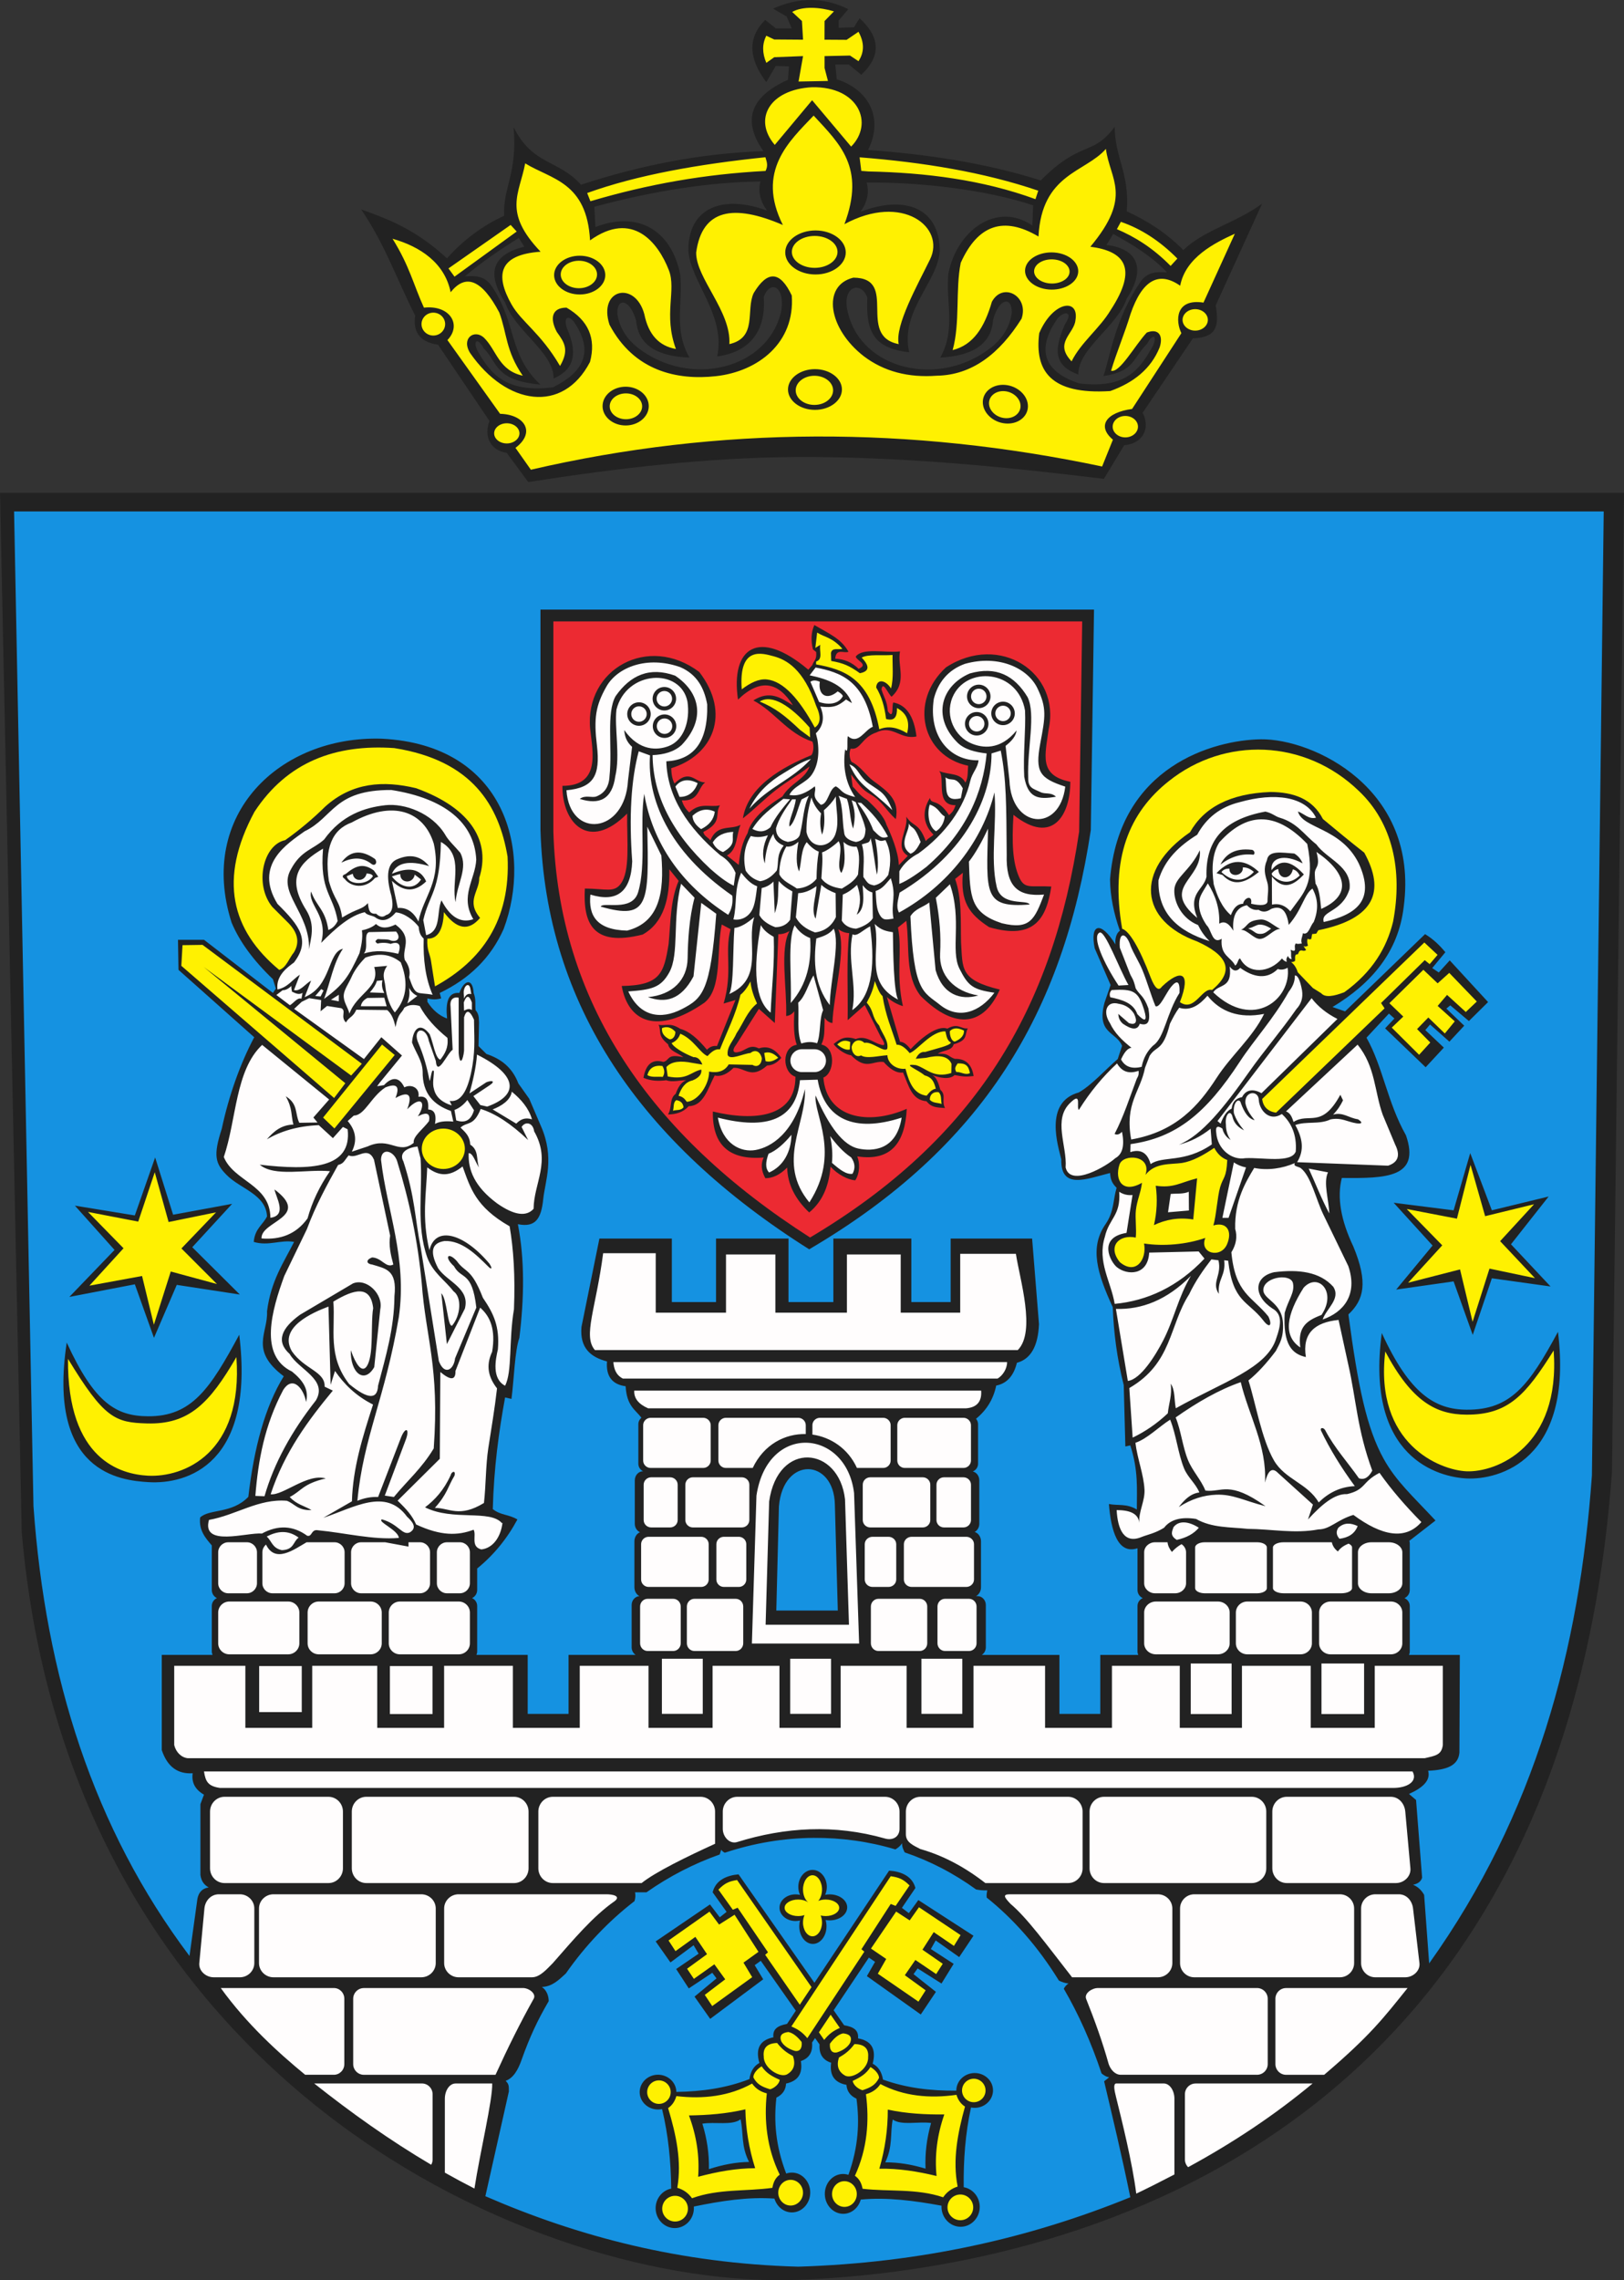<?xml version="1.0" encoding="UTF-8" standalone="no"?>
<svg
    xmlns:inkscape="http://www.inkscape.org/namespaces/inkscape"
    xmlns:rdf="http://www.w3.org/1999/02/22-rdf-syntax-ns#"
    xmlns="http://www.w3.org/2000/svg"
    xmlns:cc="http://web.resource.org/cc/"
    xmlns:dc="http://purl.org/dc/elements/1.1/"
    xmlns:sodipodi="http://inkscape.sourceforge.net/DTD/sodipodi-0.dtd"
    xmlns:svg="http://www.w3.org/2000/svg"
    xmlns:ns1="http://sozi.baierouge.fr"
    xmlns:xlink="http://www.w3.org/1999/xlink"
    id="svg2"
    sodipodi:docname="Poznań.svg"
    viewBox="0 0 547.71 768.83"
    sodipodi:version="0.32"
    inkscape:version="0.43"
    sodipodi:docbase="C:\Documents and Settings\Mistrz\Pulpit\Herby Wikipedia\Wielkopolskie"
  >
  <rect x="0" y="0" width="547.71" height="768.83" fill="#333333" stroke="none"/>
  <sodipodi:namedview
      id="base"
      bordercolor="#666666"
      inkscape:pageshadow="2"
      pagecolor="#ffffff"
      borderopacity="1.0"
      inkscape:window-height="480"
      inkscape:pageopacity="0.0"
      inkscape:window-width="640"
  />
  <path
      id="path14"
      style="fill-rule:evenodd;fill:#222222"
      d="m0 166.17h547.71l-4.05 330.11c-16.62 227.09-183.82 268.99-274.61 272.44-87.99 3.33-245.62-66.02-261.72-252.1l-7.322-350.45"
  />
  <path
      id="path16"
      style="fill-rule:evenodd;fill:#222222"
      d="m350.99 60.829c-19.08-5.993-38.56-8.84-58.22-10.254 5.44-11.055-0.04-20.504-10.56-23.836l-0.5-4.957h4.57l4.2 3.429c7.09-6.656 6.04-12.98-0.57-19.066l-1.91 3.051-5.15 0.187v-2.476l3.24-3.813c-8.17-4.062-16.62-4.125-25.36-0.187l4.57 2.668 1.72 4.004h-5.34l-3.62-2.86c-5.87 5.848-5.74 12.84 0.38 20.977l3.19-5.477 4.44 0.141-0.31 4.527c-12.78 5.734-15.53 13.758-8.27 24.074-21.42 0.731-41.82 4.864-61.53 11.321-7.79-8.598-16.23-6.481-22.74-19.368 1.35 15.711-3.65 20.266-3.2 29.832-7.28 3.356-13.72 8.141-19.28 14.356-10.4-9.664-19.68-13.18-28.94-16.5 8 11.715 12.15 23.855 18.22 35.788-0.68 5.03 0.96 8.82 7.72 9.85l17.35 25.72c-2.07 5.28 0.5 10 5.79 10.71l7.28 9.86c30-4.67 60.22-8.26 90.22-8.43 34.71-0.19 68.36 3.04 103.92 7.35l6.86-11.35c5.64-0.36 9.14-5.14 6.21-10.93l16.93-25.07c7.93-0.35 8.93-3.92 7.71-11.14l15.64-34.284c-8.85 6.5-19.64 8.926-26.57 15.641-5.44-5.571-11.91-9.785-19.07-13.071 1-12.925-4-17.925-4.07-28.5-7.46 10.098-11.28 4.34-24.96 18.086l0.01-0.003zm8.24 48.391c2.76-4.09-0.01-4.5-2.41-2.04-7.64 10.76-4.66 18.16 7.05 22.08 16.06 1.99 20.63-4.95 24.85-12.44 1.61-3.13 0.42-5.03-1.85-0.92-4.96 4.96-4.13 9.28-14.73 10.91 2.37-6.93 3.77-18.86 12.42-31.696 2.65-3.739 5.84-3.418 9.02-3.278-4.86-5.175-11.28-9.218-18.15-12.949l-2.25 3.715c10.09 1.187 13.68 7.535 6.83 18.058-3.15 9.43-16.53 16.92-16.33 25.63-7.54-2.79-8.79-7.4-4.45-17.07zm-66.96-47.661c0.96 3.262 0.27 6.551-2.07 9.867 14.94-5.773 26.68-1.379 26.74 13.141-0.54 10.41-13.51 20.353-10.3 34.233-11.48-1.38-14.73-6.32-14.12-18.45-2.06-5.725-8.72-3.998-6.63 4.73 4.44 19.74 31.1 25.96 48.62 11.88 3.9-3.19 6.14-7.07 6.73-11.63 0.03-5.544-4.36-4.84-6.31 2.53-0.62 8.4-7.18 12.15-17.81 12.7 5.32-9.48 1.81-18.83 2.72-28.251 2.89-14.793 16.51-24.445 28.33-16.25l0.27-6.824c-16.45-5.489-39.15-7.867-56.17-7.68v0.004zm-35.79-0.375c-0.9 3.277-0.16 6.555 2.23 9.836-15.03-5.547-26.7-0.973-26.54 13.547 0.7 10.402 12.7 21.683 9.7 35.623 11.46-1.56 16.5-9.06 15.72-20.03 1.98-5.753 7.14-3.914 5.94 4.45-4.13 19.8-30.7 26.43-48.44 12.62-3.94-3.13-6.25-6.98-6.9-11.52-0.12-5.55 4.29-4.91 6.35 2.43 0.74 8.39 7.37 12.04 18 12.43-5.47-9.4-2.1-18.8-3.15-28.206-3.11-14.746-14.16-21.375-28.57-15.817l-0.38-6.82c19.98-5.398 38.89-8.316 56.04-8.535v-0.008zm-65.33 49.366c-1.13-3.68 0.55-4.36 2.41-2.04 7.19 10.54 2.72 17.19-7.05 22.08-16.06 1.99-21.2-4.75-25.42-12.24-1.62-3.13-0.23-5.03 2.03-0.93 4.96 4.97 3.57 10.82 19.12 12.25-10.95-10.37-7.77-20.38-16.42-33.224-2.65-3.739-5.84-3.418-9.02-3.274 5.76-4.875 11.9-9.015 18.14-12.949l1.88 2.949c-10.1 2.524-13.3 8.297-6.45 18.828 3.15 9.42 16.53 16.91 16.33 25.63 6.01-2.6 8.79-7.41 4.45-17.07"
  />
  <path
      id="path18"
      style="fill-rule:evenodd;fill:#fff101"
      d="m172.22 75.844l-20.97 14.66 2.04 2.782 20.97-15.215-2.04-2.227zm205.79-1.051c6.87 2.348 13.22 6.481 19.07 12.395l-2.28 2.476c-6.04-6.132-12.08-9.82-18.12-12.394l1.34-2.477h-0.01zm-88.1-21.742l0.57 4.574 2.48 0.188c19.25 0.41 38.52 2.824 56.26 9.344l0.94-2.86c-18.41-6.254-38.79-9.574-60.26-11.25l0.01 0.004zm-91.87 12.031c16.82-6.078 37.62-9.746 60.1-12.062 0.55 1.715 0.92 2.902 0.05 4.621-20.46 1.07-39.55 4.434-59.07 10.215l-1.09-2.774h0.01zm63.26-16.226l12.59-15.063 13.16 15.637c7.75-7.781 2.58-20.312-13.16-20.019-14.37 0.75-19.99 10.769-12.59 19.449v-0.004zm-2.85-36.805l2.66 1.262 9.73 0.07-0.38-6.293-3.29-3.07c3.55-1.988 9.39-1.625 14.09-0.188l-3.17 3.262-0.02 6.293 7.46 0.047 4-2.715c2 3.59 2 6.895 0 9.914l-2.86-1.906-8.58 0.187v4.004l1.15 4.383-9.92 0.188 1.52-8.578-9.72 0.378-2.67 1.903c-1.42-3.336-1.42-6.387 0-9.153v0.012zm-81.31 43.039c8.65 5.371 20.79 6.153 21.86 25.961 14.35-10.269 22.97 0.766 26.57 10.028 2.63 6.757-1.9 14.971 2.39 26.591-5.74-1-9.29-4.92-10.66-11.75-3.09-11.384-15.67-8.564-11.75 3.55 8.29 15.69 22.85 18.81 35.87 17.37 14.3-1.57 26.77-11.29 25.61-27.207-3.91-8.285-8.19-8.562-12.84-0.816-2.73 5.743 1.36 15.023-8.2 17.213 0.64-11.11-11.29-22.221-11.2-30.877 2-14.711 12.66-16.442 29.24-9.289-9.11-18.172 2.18-28.282 10.38-36.891 8.74 9.473 17.58 17.488 10.38 36.617 19.61-10.625 34.16 1.074 28.89 11.844-4.29 8.777-11.9 22.276-10.58 28.596-14.39-2.82 0.18-22.319-15.3-22.409-10.74 2.641-8.47 17.219 3.55 26.509 6.74 5.1 14.94 7.28 24.6 6.55 11.84-0.2 21.1-7.34 28.58-19.21 2.6-7.673-6.36-12.501-10.01-5.71-2.51 8.68-6.27 14.54-13.23 16.29 2.58-9.26 0.89-20.366 2.73-29.436 5.77-12.852 14.51-15.809 26.22-8.864 1.11-21.254 15.78-21.547 22.74-29.547 1.33 10.379 9.14 15.825-5.24 32.985 11.37 1.496 16.24 7.015 6.82 21.392-3.64 6.12-10.07 10.95-13.15 17.26-6.06-6.3 0.86-9.25 1.3-13.88 1.31-7.57-7.59-6.49-12.22 4.37-1.58 12.57 3.66 20.81 23.94 19.53 7.88-2.83 13.75-7.47 16.68-14.75 1.33-4.07-0.48-6.48-4.34-4.98-4.01 4.28-9.15 13.77-12.05 12.87 1.88-6.26 4.69-12.9 6.57-19.16 3.93-11.387 9.51-14.554 16.74-9.504 1.82-9.539 11.67-14.457 18.43-17.523l-10.57 23.217c-9.55-1.46-9.47 6.2-7.46 10.31l-16.62 25.55c-8.71 1.18-11.97 5.72-6.47 10.36l-3.64 9.04c-64.58-13.62-128.81-13.7-192.66 1.09l-5.19-7.37c7.01-5.28 3.01-11.29-5.19-11.48l-17.76-24.87c4.96-5.12 0.84-11.92-7.92-10.92-3.53-7.747-4.84-14.013-10.59-23.24 9.29 2.637 17.6 8.114 19.6 18.043 5.1-6.464 10.57-4.187 16.4 6.827 2.64 7.1 2.13 12.91 7.92 21.31-8.2-1.82-8.74-8.56-13.11-12.84-3.19-2.91-7.75 0.18-4.65 5.19 12.25 17.67 31.29 20.59 40.44 3.01 2.1-7.93-0.54-14.03-7.92-18.31-4.92 0-5.74 3.55-3.28 8.19 2.55 3.55 4.28 6.01 1.09 11.48-6.6-11.26-13.03-14.83-16.39-20.81-5.6-9.957-4.23-16.73 9.83-17.719-12.79-13.433-7.14-19.445-5.19-29.785l0.01 0.004zm179.41 32.559c3.14 0.695 4.89 3.004 3.9 5.14-0.99 2.133-4.37 3.309-7.51 2.614-3.14-0.696-4.9-3.004-3.9-5.137 0.99-2.133 4.36-3.309 7.5-2.613l0.01-0.004zm0.83-2.238c4.71 1.07 7.34 4.625 5.85 7.91s-6.55 5.093-11.26 4.023c-4.7-1.07-7.33-4.625-5.85-7.91 1.49-3.285 6.55-5.094 11.26-4.023zm45.71 18.829c2.35 0 4.27 1.63 4.27 3.62s-1.92 3.62-4.27 3.62c-2.34 0-4.26-1.63-4.26-3.62s1.92-3.62 4.26-3.62zm-23.57 36.01c2.35 0 4.27 1.62 4.27 3.61 0 2-1.92 3.62-4.27 3.62-2.34 0-4.26-1.62-4.26-3.62 0-1.99 1.92-3.61 4.26-3.61zm-40.45-10.46c4.19 0.38 7.61 3.61 7.61 7.18 0 3.58-3.42 6.19-7.61 5.81-4.19-0.37-7.61-3.6-7.61-7.18 0-3.57 3.42-6.19 7.61-5.81zm-0.2 2.11c2.93 0.26 5.32 2.52 5.32 5.02s-2.39 4.32-5.32 4.06-5.32-2.52-5.32-5.02 2.39-4.32 5.32-4.06zm-63.83-54.197c5.62 0 10.2 3.333 10.2 7.422 0 4.086-4.58 7.422-10.2 7.422s-10.21-3.332-10.21-7.422c0-4.086 4.59-7.422 10.21-7.422zm-0.28 1.852c4.24 0 7.7 2.418 7.7 5.383 0 2.961-3.46 5.379-7.7 5.379s-7.7-2.418-7.7-5.379c0-2.965 3.46-5.383 7.7-5.383zm0.09 44.915c5.01 0 9.1 3.08 9.1 6.86s-4.09 6.87-9.1 6.87-9.09-3.09-9.09-6.87 4.08-6.86 9.09-6.86zm-0.19 2.23c3.48 0 6.31 2.2 6.31 4.91s-2.83 4.92-6.31 4.92c-3.47 0-6.3-2.21-6.3-4.92 0-2.7 2.83-4.91 6.3-4.91zm-79.42-38.789c3.37 0 6.12 2.082 6.12 4.636 0 2.555-2.75 4.637-6.12 4.637-3.38 0-6.13-2.082-6.13-4.637 0-2.554 2.75-4.636 6.13-4.636zm0.27-1.688c4.76 0 8.63 2.934 8.63 6.535 0 3.598-3.87 6.535-8.63 6.535-4.75 0-8.63-2.933-8.63-6.535 0-3.597 3.88-6.535 8.63-6.535zm15.5 44.167c4.29 0 7.79 2.94 7.79 6.54 0 3.59-3.5 6.53-7.79 6.53s-7.79-2.93-7.79-6.53 3.5-6.54 7.79-6.54zm0.09 2.25c3.02 0 5.47 1.95 5.47 4.36 0 2.4-2.45 4.36-5.47 4.36-3.01 0-5.47-1.96-5.47-4.36 0-2.41 2.46-4.36 5.47-4.36zm-40.18 10.08c2.35 0 4.27 1.53 4.27 3.4s-1.92 3.4-4.27 3.4-4.26-1.52-4.26-3.4c0-1.87 1.91-3.4 4.26-3.4zm-24.78-37.3c2.2 0 3.99 1.73 3.99 3.86s-1.79 3.86-3.99 3.86c-2.19 0-3.98-1.73-3.98-3.86s1.79-3.86 3.98-3.86"
  />
  <path
      id="path20"
      style="fill-rule:evenodd;fill:#fffdfd"
      d="m207.89 239.31c3.29-13.38 21.74-14.27 23.97-2.7 0.94 6.46-1.19 13-6.41 14.98-3.65 1.38-9.8 1.82-14.91-5.42 0.13 1.95 0.66 3.87 2.64 5.66l-1.38 11.32c-0.99 18.1-19.66 19.85-20.76 3.31 9.12-0.83 11.47-4.9 10.28-15.1-1.1-9.14-0.46-13.41 3.21-19.88 3.68-6.48 13.69-10.52 24.93-6.52 5.61 2.45 8.05 7.02 9.05 12.55 0.31 13.11-4.86 18.72-13.79 19.19 0.34 11.88 7.1 22.29 18.24 31.7 1.98 1.17 3.77 2.91 5.13 5.93l-0.63 4.32c-2.85-1.36-5.64-3.72-7.89-5.69-13.07-12.16-19.36-24.96-19.48-38.35 3.77-0.16 7.27-1.09 9.81-3.42 8.03-8.49 6.42-17.57-2.2-23.37-8.65-3.1-15.11-0.17-20.07 6.89-3.23 5.66-1.03 17.22-2.07 27.04-0.17 3.63-1.77 5.72-4.36 6.77-1.56 0.63-3.82-0.61-5.66 0.86 6.59 2.08 10.93 0.16 11.97-7.62 1.7-7.09-0.32-16.47 0.39-22.45h-0.01zm137.82 0.32c-2.36-13.93-20.01-15.29-24.51-4.43-2.57 6.38 0.84 13.14 6.42 15.47 3.6 1.51 9.64 2.49 15.24-4.38-0.26 1.94-1.62 3.55-3.72 5.2l1.31 11.65c0.58 16.27 16.94 17.74 18.82 2.1-8.71-2.85-10.19-5-8.44-14.54 1.72-9.04 2.26-11.95-0.96-18.65-3.23-6.71-12.94-11.43-24.43-8.22-5.77 2.06-9.13 6.37-10.5 11.82-1.93 12.79 5.56 20.93 15.08 20.71-0.26 2.62-2.15 4.2-2.78 6.91-2.09 9.15-8.32 17.82-17.51 24.51-2.05 1.02-4.83 3.08-6.41 5.99l-0.02 4.27c2.95-1.16 6.77-3.93 9.14-5.75 13.61-11.76 19.08-25.29 20.32-38.24-3.75-0.43-7.62-1.33-10-3.82-8.54-8.67-5.21-19.12 4.33-23.16 8.84-2.5 15 0.6 19.47 7.99 2.83 5.86-0.15 17.24 0.21 27.12-0.08 3.62 1.71 3.72 4.23 4.94 1.51 0.74 3.41-0.09 5.14 1.51-6.05 1.08-9.46 0.45-10.71-6.76-0.42-7.18 0.57-16.23 0.27-22.25l0.01 0.01zm-15.34-8.77c-2.17-0.14-4.07 1.51-4.23 3.68-0.14 2.18 1.51 4.08 3.68 4.23 2.18 0.14 4.08-1.51 4.23-3.68 0.15-2.18-1.51-4.08-3.68-4.23zm-0.69 9.23c-2.18-0.15-4.08 1.5-4.23 3.68-0.15 2.17 1.51 4.07 3.68 4.22 2.18 0.15 4.08-1.5 4.23-3.68 0.14-2.17-1.51-4.07-3.68-4.22zm8.88-3.49c-2.18-0.15-4.08 1.5-4.23 3.68-0.15 2.17 1.51 4.07 3.68 4.22 2.18 0.15 4.08-1.5 4.23-3.68 0.14-2.18-1.51-4.07-3.68-4.22zm-8.28-4.38c-1.44-0.1-2.68 0.98-2.78 2.42s0.98 2.68 2.42 2.78 2.69-0.99 2.78-2.42c0.1-1.44-0.98-2.69-2.42-2.78zm-0.7 9.22c-1.43-0.1-2.68 0.99-2.78 2.42s0.99 2.68 2.43 2.78c1.43 0.1 2.68-0.99 2.78-2.42 0.1-1.44-0.99-2.69-2.42-2.79l-0.01 0.01zm8.88-3.49c-1.43-0.1-2.68 0.98-2.78 2.42-0.1 1.43 0.99 2.69 2.42 2.78 1.44 0.1 2.68-0.99 2.78-2.42 0.1-1.44-0.98-2.69-2.42-2.78zm-114.4-6.31c2.18 0 3.96 1.77 3.96 3.96 0 2.18-1.78 3.96-3.96 3.96s-3.96-1.78-3.96-3.96 1.78-3.96 3.96-3.96zm0.06 9.25c2.18 0 3.96 1.77 3.96 3.96 0 2.18-1.78 3.96-3.96 3.96s-3.96-1.78-3.96-3.96 1.78-3.96 3.96-3.96zm-8.62-4.09c2.18 0 3.96 1.78 3.96 3.96s-1.77 3.96-3.96 3.96c-2.18 0-3.96-1.78-3.96-3.96s1.78-3.96 3.96-3.96zm8.56-3.81c1.44 0 2.61 1.17 2.61 2.61s-1.17 2.61-2.61 2.61-2.61-1.17-2.61-2.61 1.17-2.61 2.61-2.61zm0.06 9.25c1.44 0 2.61 1.17 2.61 2.61s-1.17 2.61-2.61 2.61-2.61-1.17-2.61-2.61 1.17-2.61 2.61-2.61zm-8.62-4.09c1.44 0 2.61 1.17 2.61 2.61s-1.17 2.61-2.61 2.61c-1.43 0-2.6-1.17-2.6-2.61s1.17-2.61 2.6-2.61zm119.88 96.57c-7.38-1.04-8.89-2.36-11.77-8.06-3.16-6.23 0.92-16.55-3.24-28.51l-4.76 4.57c1.34 6.95 1.77 12.84 1.45 18.76-0.4 7.34 4.7 12.86 12.89 14.17-5.93 1.71-12.03-0.24-14.41-8.54l-2.14-22.81c-2.12 1.66-4.67 2-6.35 4.63 1.07 25.85 4.39 25.39 9.95 29.87 6.32 5.09 13.44 2.51 18.38-4.08zm-34.96-38.6c-1.52 1.64-2.73 3.63-5.1 4.29 0.22 3.49 0.22 5.82 1.23 7.78 1.29 2.52 2.6 1.79 4.77 1.55-0.94-5.56 1.15-7.29-0.9-13.62zm-16.52 14.32l0.34-8.8c1.83-0.75 3.4-1.91 4.82-3.28 1.28 3.63 1.37 6.31-0.11 10.06 2.85-2 2.2-6.19 1.99-9.95 1.03 1.25 1.86 2.05 3.27 2.44l0.17 8.67c-0.92 1.59-3.28 2.93-5.67 3.56-1.83-0.13-3.72-0.86-4.81-2.7zm-14.7-9.28l-0.79 8.16c1.22 2.27 3.38 3.97 6.49 5.08 3.26-0.44 5.6-2.16 7.01-5.17l-0.09-8.07c-1.69-0.64-3.36-1.46-4.82-2.8l-1.93 11.4c-1.66-2.95 0.18-7.31 0.27-10.96-2.05 1.49-4.09 2.28-6.14 2.36zm-2.72 8.98l0.75-9.59c-1.77-0.92-3.27-1.97-4.59-3.5-0.44 3.63 0.26 6.21-1.34 10.88l-0.46-10.7c-1.12 1.23-2.52 1.89-3.95 2.2l-0.8 9.08c0.8 1.74 3.06 3.3 5.4 4.12 1.84-0.01 3.77-0.65 4.99-2.5v0.01zm-16.52-15.89c1.4 1.74 3.09 3.77 5.41 4.59-0.46 3.46-0.75 6.4-1.89 8.28-1.47 2.43-3.98 3.28-6.13 2.89 1.33-5.48 0.13-9.58 2.61-15.76zm-38.06 40.04c7.87-0.59 10.97-1.24 13.83-6.43 3.44-6.27 0.96-17.91 3.97-29.88l4.54 4.71c-1.82 6.85-2.24 14.47-2.33 20.4-0.11 7.36-5.12 12.36-13.38 13.11 5.79 2.11 11.11 1.05 15.36-6.98l2.62-24.79 5.06 3.67c-1.95 26.08-4.56 28.51-11.57 32.13-7.21 3.72-14.25 2.51-18.1-5.94zm35.07-32.3c-21.79-15.11-28.75-33.02-27.74-47.28l-3.81-1.39c-2.58 9.61-3.31 21.98-2.2 37.11-0.42 10.55-5.38 13.87-14.1 11.21-0.71 7 2.02 11.89 12.37 12.14 10.97-2.78 12.58-13.01 11.56-25.32l-4.74-9.71c0.52 25.68 0.69 31.67-15.72 26.94 0.84-1.77 10.55 1.87 12.6-4.78 2.87-9.35 0.48-23.18 2.08-33.25 2.78 16.38 12.33 30.57 28.32 40.8 1.27-1.96 1.65-4.19 1.38-6.47zm33.01 81.07c2.07 2.77 4.3 5.34 7.07 7.18 1.33 1.84 1.48 3.69 0.47 5.53-2.08 0.36-4.39-1.47-6.93-3.68 0.29-3.01 0.03-6.02-0.61-9.03zm-20.6 12.28c-1.38-1.45-1.14-3.7-0.18-6.32 2.63-1.05 5.32-3.47 7.72-6.4-0.09 5.82-2.78 10.64-7.54 12.72zm-17.28-18.5c16.71 4.28 26.43 0.62 27.7-12.63l5.97-0.17c2.25 13.28 12.23 18.02 28.32 12.8-1.78 11.25-10.03 11.37-14.53 10.45-5.11-1.04-9.92-7.36-14.49-17.91-0.7 6.32 8.59 19.47-2.11 36.04-11.19-13.53-0.99-26.36-1.48-38.23-3.56 15.12-11.62 19.68-16.69 20.57-4.75 0.84-11.07-1.8-12.68-10.92h-0.01zm28.32-23.06h4.3c2.12 0 3.85 1.73 3.85 3.85s-1.73 3.86-3.85 3.86h-4.3c-2.12 0-3.85-1.74-3.85-3.86s1.73-3.85 3.85-3.85zm3.95-24.9c-1.81 2.94-2.75 7.12-5.17 9.2 0.34 4.58-0.53 9.79 1.05 13.76 1.92-0.58 3.41-0.67 5.34-0.08 1.29-3.28 0.65-8.3 2.02-11.14l-3.24-11.74zm-28.43 6.28c1.62-2.93 1.17-14.85 1.75-22.28 2.05-0.2 4.33-1.61 6.69-3.65-2.81 8.64 3.58 20.63-8.44 25.93zm13.97 6.29c-5.23-4.13-6.08-14.31-3.32-29.51 1.15 1.97 2.6 2.91 4.36 3.96 0.34 9.21-0.69 17.03-1.04 25.54v0.01zm42.94-4.42c-1.42-3.04-1.63-15.25-1.71-22.7-2.03-0.34-3.94-0.59-6.16-2.79 2.22 8.82-3.76 19.37 7.87 25.49zm-15.42 3.56c5.87-4.01 8.07-13.12 6.03-28.25-2.77 1.45-4.37 3.52-5.94 2.69-1.84 8.72 1.64 17.3-0.09 25.55v0.01zm-6.25-27.48c-1.47 1.95-3.66 2.65-5.86 3.32-1.03 7.95-0.65 15.71 4.52 22.46 0.18-8.43 3.54-20.86 1.33-25.78h0.01zm-13.16-1.1c1.33 2.04 3.07 3.47 5.22 4.29 0.49 8.01-0.93 15.51-6.56 21.89 0.39-8.42-1.19-21.44 1.34-26.19v0.01zm16.47-28.13c1.4 1.41 3.2 1.73 4.4 1.58 1.3 2.58 0.78 6.01 0.49 9.41-1.17 2.24-3.43 3.49-5.45 4.75-2.48-0.3-5.33-1.21-6.91-3.43 0.16-3.26 0.53-5.95 0.22-8.78 1.62-0.46 4.54-2.67 5.59-3.79 1.74 2.87-1 8.13 0.91 10.74 1.53-2.86 1.18-6.26 0.74-10.48h0.01zm-25.5-2.24c-2.08 0.69-4 0.77-5.77 0.24-2.07 3.29-2.74 7.14-1.74 11.67 1.16 1.81 2.78 3 4.86 3.58 2.03-0.28 3.92-1.49 5.65-3.61 0.77-2.8-0.29-5.03 2.32-8.41-2.08-0.85-3.24-2.16-3.47-3.93-1.71 2.32-2.71 6.4-2.89 9.94-1.03-2.85-0.68-6.01 1.04-9.48zm10.28 2.2c-1.49 1.31-2.89 1.8-4.07 1.58-1.48 2.48-2.43 5.94-2.37 9.35 1.01 2.31 3.99 3.42 5.92 4.82 2.5-0.13 4.89-1.14 6.63-3.25 0.05-3.26 0.25-6.39 0.76-9.19-1.58-0.56-3.1-2.01-4.07-3.19-2 2.6-1.7 6.59-2.56 9.88-1.11-2.33-0.96-5.82-0.23-10h-0.01zm3.53-15.54l-2.46 1.25c-1.35 3.05-2.13 7.54-4.06 9.15-0.48-1.87 1.74-5.76 2.11-9.19h-1.25c-2.4 3.31-4.57 6.69-5.43 9.78-0.01 2.25 1.14 3.87 3.97 4.58 2.18-0.28 3.98-1.13 4.19-2.94 0.99-3.85 1.07-8.87 2.93-12.64v0.01zm0.87 0.6c0.61 2.01 1.69 3.8 3.24 5.35-0.39 2.29-0.42 4.66 0.35 7.18 0.92-2.61 0.86-5.39 0.61-8.23 1.54-1.32 2.95-2.87 4.03-4.65-0.03 3.95 1.17 8.42 0 12.19-1.36 5.22-8.52 6.2-9.91-0.17-0.09-4.15 0.6-7.98 1.67-11.66l0.01-0.01zm9.17-0.57l2.8 1.04c1.13 3.13 0.99 7.23 2.1 10.02 0.87-4.29 0.59-6.04-0.51-9.58l1.34 0.62c1.37 3.65 2.69 6.02 3.34 9.17-0.14 2.24-0.35 3.78-3.23 4.29-2.16-0.42-3.89-1.4-3.98-3.22-0.72-3.9-0.26-8.46-1.86-12.34zm7.61 2.39c3.75 3.44 6.49 6.57 9.04 11.38-2.19 0.94-2.98-0.28-4.97-2.19-1.4-3.62-3.07-6.25-5.28-9.27l1.21 0.08zm4.71 12.11c2.03 0.83 1.66 0.86 3.47 0.45 1.78 3.43 2.03 7.31 0.93 11.76-1.28 1.73-2.63 3.07-4.74 3.51-2.02-0.43-2.06-0.62-3.64-2.85-0.14-2.85 0.64-7.28-0.51-11 2.13-0.71 2.58-0.36 2.94-2.11 0.81 2.92 1.51 9.2 2.11 12.31 0.78-2.78 0.18-8.49-0.57-12.07h0.01zm15.33 1.07c-0.79 1.48-1.76 3.44-3.42 3.95-4.52-3.05-0.09-7.77-0.62-10.2 1.18 2.07 1.8 0.24 4.04 6.25zm8.13-8.62c-0.16 1.65-0.96 3.78-2.93 5-2.67-1.53-3.02-6.49-2.1-9 3.17 1.15 3.18 3.01 5.03 4zm6.09-9.49l-0.66 3.36c-6.04 1.45-4.6-3.37-5.18-7.05 2.15 1.62 3.25-0.76 5.84 3.69zm-48.24-35.91c-1.27-0.58-2.33-0.58-3.15 0 0.95 2.21 1.98 4.6 2.93 6.82 3.59 1.18 6.73 0.52 8.02-2-0.26-0.64-1.02-1.17-1.75-1.58-3.61 3.11-6.67 1.33-6.04-3.24h-0.01zm-10.25 38.14c1.57-3.11 5.54-3.96 7.5-6.74 1.95-2.75 2.79-6.76 1.96-11.93l-0.52-2.1c2.22-2.08 3.2-5.09 1.49-9.03 4.39 0.54 6.05-0.16 8.68-2.37l2.01 1.23c-2.36-5.96-7.98-8.07-14.28-9.38l2.01-2.63c8.43 1.63 16.43 4.36 19.29 19.99-2.8 1.05-4.83 6.19-8.42 3.16-0.4 1.52 0.33 6.47-0.91 4.42-0.86 6.2 0.26 11.57 3.37 16.09-5.02-1.2-4.33-2.4-6.49-3.6-2.38 0.86-2.52 5.98-5.08 6.23-3.53-3.12-1.35-4.15-2.02-6.23-2.76 2.14-5.59 3.54-8.59 2.89zm20.24-10.29c3.16 1.15 3.02 3.99 6.62 6.49 3.98 2.77 5.48 2.97 7.87 8.93-8.11-7.88-10.93-7.66-14.49-15.43v0.01zm-12.94-1.83c-3.23 0.94-5.67 2.64-9.43 4.9-4.16 2.49-8.55 6.08-11.34 11.86 6.69-7.55 14.19-9.56 20.77-16.76zm-33.14 28.17c0.69 1.54 1.85 2.62 3.47 3.23 4.72-2.72 2.77-4.42 3.46-6.81-2.77 0.12-5.39 1-6.93 3.58zm-6.82-9.01c0.04 1.65 1 3.15 2.89 4.5 2.77-1.34 4.3-3.31 4.62-5.89-2.66-1.23-5.16-0.76-7.51 1.39zm-5.78-9.83l1.39 3.46c2.89 0.07 5.08-1.62 6.12-4.62-3.19-1.69-5.85-1.15-7.51 1.15v0.01zm75.62 35.74c22.77-13.57 31.03-32.63 31-46.93l3.11-0.95c1.91 9.76 1.88 18.03 2.01 35.07-0.3 10.55 3.54 14.29 12.6 13.46-3.19 8.36-4.68 11.99-14.22 9.68-10.76-3.51-10.7-9.01-11.12-20.78 2.28-2.91 4.4-6.79 6.45-11.11-0.57 21.88-1.59 26.79 14.01 25.57-0.72-1.82-9.52 0.8-11.1-5.98-2.22-9.52 0.14-21.67-0.76-31.82-3.89 16.15-15.54 31.41-32.19 40.52-1.13-2.05-0.22-4.48 0.2-6.73h0.01zm-39.2-31.64c-3.97 3.19-7.58 5.55-10.46 10.17 2.12 1.09 3.96 1.21 6.08-0.54 1.65-3.53 4.23-6.6 6.64-9.46l-2.26-0.16"
  />
  <path
      id="path22"
      style="fill-rule:evenodd;fill:#fff101"
      d="m316.5 368.25c-1.5-0.19-2.84 0.54-2.93 2.5 0.88 1.25 2.85 1.02 4.01 1.49-0.3-1.22 0.05-3.18-1.08-4v0.01zm6.47-9.68c2.78-0.15 3.69 0.82 4.14 3.27-1.67 0.77-2.86-0.46-4.6-0.39-0.57-1.15-0.48-1.48 0.45-2.88h0.01zm-2.61-10.92c1.44-1.4 3.14-0.93 4.74-0.16 0.12 1.59-1.07 2.88-3.05 3.7-1.12 0-1.83-2.12-1.69-3.54zm-92.24 23.3c1.27 0.22 2.19 0.8 2.42 2.41-0.95 1.19-2.38 0.77-3.57 1.15 0.39-1.19-0.03-2.84 1.15-3.57v0.01zm-4.72-11.53c-2.76-0.34-4.45 0.69-5.06 3.11 1.61 0.88 3.45 0.38 5.18 0.58 0.65-1.12 0.73-2.23-0.11-3.69h-0.01zm4.38-11.52c-1.35-1.49-2.84-1.92-4.5-1.26-0.22 1.57 0.62 2.84 2.54 3.8 1.11 0.07 1.99-1.12 1.95-2.53l0.01-0.01zm29.96 7.15c1.56-0.54 3.14 0 4.72 1.61-1.57 1.14-3 1.53-4.26 1.14l-0.46-2.76v0.01zm29-3.73c-1.53-0.64-2.7-0.65-4.38 0.85 1.48 1.25 2.96 2 4.25 1.7l0.13-2.55zm8.29-20.5c0.77 1.85 1.48 4.09 2.62 5.04 1.11 6.78 2.8 10.28 4.76 16.42 1.41-0.18 3.09 1.16 4.38 2.81 2.67-0.95 7.31-7.49 12.05-7.34 0.4 1.54 0.5 3.09 1.89 3.77-0.42 1.1-4.92 2.02-8.74 3.19-1.29-0.17-2.34 0.59-3.14 2.29l3.53-0.34c3.77-0.89 7.24-0.89 8.52 2.02l-0.06 3.12c-6.04 1.9-8.41-1.64-11.93-2.66-5.07-0.59 0.65 1.48 2.89 3.43 2.39 0.68 3.1 1.8 3.81 4.52-1.41 0.23-2.2 1.28-3.1 2.36-4.08-0.6-5.71-3.72-7.13-9.09-3.16 0.35-6.02-1.84-6.1-4.56-3.09 0.2-6.99 1.27-8.9 0.06-1.81 0.96-3.27-1.1-3.14-3 0.74-2.38 2.87-2.58 4.29-1.22 2.36-0.64 6.67 3.38 7.7 2.01 0.58-2.75-1.91-5.36-2.72-7.86-2.73-3.19-1.56-4.68-4.2-7.71 1.33-2.44 2.3-4.78 2.71-7.28l0.01 0.02zm-41.93 0.1c-0.89 1.8-2.17 3.6-3.37 4.48-1.58 6.68-4.54 12.44-6.93 18.44-1.39-0.28-2.79 0.7-4.19 2.26-2.59-1.13-4.73-5.72-9.18-7.55-0.5 1.51-1.47 2.55-2.9 3.14 0.34 1.12 3.65 3.33 7.37 4.76 1.3-0.09 2.3 0.75 2.98 2.5l-3.5-0.58c-3.57-0.73-6.91-0.6-8.64 1.43l0.46 3.16c6.57 1.3 7.74-1.55 11.32-2.32 0.23 1.52-0.75 2.75-2.97 3.66-2.43 0.52-3.81 2.51-4.7 5.18 1.39 0.32 1.97 0.89 2.79 2.03 4.11-0.32 7.64-6.29 7.5-10.18 3.13 0.57 5.34-0.25 6.63-2.44l8.03 0.17c1.74 1.08 3.13-0.36 3.13-2.27-0.58-2.42-2.32-3-3.83-1.74-2.56 0.23-6.85 2.54-7.68 0.7-0.39-2.79 1.98-4.89 2.97-7.33 2.27-3.32 3.61-7.44 6.92-10.06-1.16-2.52-1.97-4.93-2.21-7.44zm22.5-117.62c2.51 1.58 5.11 1.6 8.49 5.44-1.28 0.46-3.43-0.54-3.84 1.4l0.08 2.72c4.12 0.74 6.01 1.54 9.67 4.13 3.2-0.6 3.4-2.36 0.6-5.27 2.26-1.25 6.95-0.58 10.42-0.88-0.08 3.54 0.43 7.77-0.52 11.3-1.84-2.98-4.8-3.32-5-0.34 1.85 3.04 2.87 6.64 3.33 10.61 2.92 0.86 3.77-0.83 3.68-3.68 3.09 1.64 4.49 4.31 3.42 8.51-3.23-1.97-6.37-2.61-9.38-1.33-3.23-17.3-12.03-20.21-21.31-21.89l0.01-0.97c2.4-0.78 0.99-3.55 1.4-5.63l-1.66 1.03 0.6-5.14 0.01-0.01zm-19.38 23.24c4.19-2.55 10.35 1.39 16.83 8.77l0.17 3.31-3.39-2.51c-5.23-4.96-8.38-7.39-13.61-9.57zm-6.06-4.12c-1.1-14.77 6.96-12.15 10.72-11.15 4.35 1.16 10.12 4.29 14.36 16.68 1.7 3.61 1.56 6.06-0.44 7.36-5.19-9.51-10.52-15.61-16.15-16.21-2.75-0.29-5.57 1.12-8.48 3.32"
  />
  <path
      id="path24"
      style="fill-rule:evenodd;fill:#ec2a32"
      d="m186.62 209.53h178.36l-1.03 70.88c-8.86 59.65-34.66 103.51-90.74 136.85-54.36-34.74-84.87-79.65-86.58-136.85v-70.88h-0.01zm100.29 42.86c-0.75 1.67-0.23 3.81 0.31 4.5 3.08 1.51 4.9 4.65 7.3 6.4 4.9 3.57 8.89 6.39 7.6 12.91-3.53-3.16-4.38-5.92-8.48-8.32-3.2-1.88-3.52-2.86-6.61-6.74l0.54 4.09c1.32 1.17 1.99 2.72 4.93 4.55 2.75 2.55 5.64 5.44 6.46 8.3 1.41 2.87 4.09 9.22 4.17 13.64l3.05-3.16c-4.84-2.94 0.23-8.85-0.53-13.18 2.26 3.49 4.23 1.87 6.57 8.23 0.8-1.01 1.79-1.35 2.61-2.18-5.13-5.13-2.38-10.53-1.17-12.39 0.31 2.44 2.62-0.09 6.39 5.81 1.31-1.06 1.71-1.83 2.23-3.36-7.12 0.14-3.29-9.42-5.58-11.51 3.51 1.42 7.12 0.48 8.89 3.91 0.99-1.66 0.74-3.98 0.92-5.7-15.49-3.21-20.1-21.55-7.47-33.17 18.05-11.77 38.77 1.78 34.62 20.87-1.14 8.67-3.47 15.58 7.3 17.7 0.08 10.82-5.76 21.78-19.17 11.15-0.55 9.56-0.3 15.89 1.88 20.93 1.86 4.29 3.78 2.85 10.88 3.25-1.59 10.49-5.51 18.2-20.95 13.7-6.89-4.49-9.7-8.65-8.87-18.34l-2.61 2.08c2.36 6.66 1.82 14.25 2 21.38 0.6 8.85-0.53 12.64 13.06 15.92-5.18 11.75-14.58 14.17-26.68 2.16-5.44-6.98-3.6-16.28-4.84-25.34l-2.82 2.26c1.56 8.02-0.76 15.49 1.67 26.49-1.8-0.49-3.83-1.62-5.39-3.05l4.44 15.12c1.44-0.09 2.79 1.52 3.55 2.45 3.23-3.41 8.84-8.21 12.39-6.92 3.68-2.05 4.44 0.19 6.91-0.09-1.2 2.1 0.22 4.01-4.76 5.36-0.66 2.33-3.55 1.88-5.37 3.22 3.74-0.29 3.54 1.02 5.76 1.7 3.16-0.07 5.64 1.36 6.32 5.8-2.63 0.29-3.73 0.19-6.42-0.33-1.72 1.67-5.1 0.94-7.63-0.03 1.57 0.77 2.17 2.65 2.83 4.99 2.11 1.85 0.27 3.59 1.57 6.16-2.67-0.22-4.51-0.1-6.23-2.29-4.98-0.46-5.86-4.89-7.93-9.7-2.38 0.36-4.72-1.48-6.52-3.54-3.75-0.52-5.88 2.94-10.99-2.27-1.79-0.17-4.64-2.01-5.9-3.78 2.23-1.81 3.85-2.87 7.49-1.69 3.27-1.37 6.02 1.28 8.25 1.83 1.6 0.62 1.88-0.01 0.18-2.53l-5.41-10.76-5.77 5.1c0.16-9.79-0.45-20.45 0.51-29.36-1.26-0.04-2.49-0.48-3.7-1.33 2.97 6.2-1.65 22.3-1.95 31.66-1.06-0.15-1.94-0.75-2.63-1.79-0.13 4.87 0.12 6.29-1.09 9.04 5.04 1.03 4.34 9.76 0.67 11.12 1.04 13.63 15.06 16.29 28.12 10.55-0.57 11.27-5.14 17.79-16.69 16.04 0.9 2.19 0.9 5.63-0.67 8.06-2.45-0.13-6.04-2.02-8.33-4.6-0.52 5.65-2.22 11.34-7.21 15.44-4.69-4.45-7.29-9.46-7.43-15.13-2.44 2.42-4.9 3.61-7.36 3.58-1.4-2.52-1.58-4.85-0.55-6.97-11.63 0.94-17.35-4.22-17.15-15.51 14.1 3.39 27.9 1.92 27.85-11.73-4.54-1.49-4.65-10.08 0.45-10.76-1.02-2.83-1.05-6.45-0.84-11.33-0.76 1-1.68 1.53-2.74 1.61 0.32-9.35-2.24-22.67 1.14-28.66-1.26 0.76-2.51 1.12-3.78 1.07l-1.19 29.96-5.37-4.77-7.56 11.93c-1.87 2.39-0.84 3.1 0.8 2.59 2.25-0.4 3.59-2.78 6.76-1.19 2.92-0.98 5.44 0.08 7.56 3.18-1.39 1.67-2.98 2.54-4.78 2.58-5.46 4.85-7.56 0.53-11.34 0.8-1.94 1.92-4.01 3.09-6.36 2.58-2.4 4.65-3.75 10.23-8.75 10.34-1.86 2.08-4.29 2.75-6.97 2.79 1.48-2.48 0.35-5.26 2.59-6.97 0.81-2.29 1.88-3.92 3.51-4.58-2.23 0-4.62 0.77-6.69 0.01-2.72 0.34-5.13 0.27-7.69-0.81 0.8-4.64 3.04-6.43 6.7-5.36 2.25-0.52 0.99-2.89 6.76-1.59-1.72-1.45-4.67-2-5.17-4.37-3.81-3.11-2.12-4.38-3.19-6.56 2.46 0.46 3.84-0.91 7.36 1.39 2.98 0.75 5.97 3.4 8.95 7.02 0.82-0.87 1.95-1.45 3.38-1.25l6.23-15.52-3.99 1.19c3.17-10.8 0.23-17.17 2.34-25.07l-2.98-1.58c-1.86 8.95 0.26 21.57-5.88 26.39-16.09 11.08-25.67 6.36-27.85-5.66 13.02-0.21 14.22-4.26 15.82-14.17 0.67-7.09 0.57-14.8 3.38-21.28l-3.13-3.89c0.16 9.73-1.82 17.97-9 21.99-16.93 4.28-20.13-3.87-19.5-15.51 7.1 0.07 9.82 1.45 12.06-1.55 3.29-4.4 2.1-14.15 2.2-23.73-12.82 12.95-21.92 3.28-21.83-9.34 12.91-0.01 10.22-11.33 9.35-19.29-1.81-20.06 19.61-32.08 36.81-19.1 10.81 14.06 4.6 28.16-9.46 32.43 0.06 1.72 0.22 3.44 1.1 5.17 5.28-5.18 6.9-0.26 10.34-0.39-2.52 1.92-1.98 6.44-7.86 6.07 0.42 1.56 1.26 2.92 2.49 4.07 3.76-3.55 6.9-1.59 10.35-2.39-1.86 2.98 1.02 5.66-5.57 8.95 0.11 1.37 1.61 1.81 2.34 2.88 2.37-5.68 6.74-3.41 10.19-5.26-1.52 3.44-0.91 8.27-4.58 10.34l3.98 3.18c0.38-4.39 1.38-7.97 2.98-10.74 1.16-5.33 7.98-10.06 11.74-12.33 2.74-4.61 7.63-5.69 9.15-10.15-3.75 2.92-7.65 5.07-11.39 7.99-3.75 2.92-7.34 6.6-11.09 9.52 1.73-10.84 13.4-17.33 23.08-21.29 0.59-0.64 1.03-2.84 0.39-4.56-8.6-2.87-12.61-10.05-19.95-13.9 5.63-3.56 9.3-0.85 13.37 1.66-4.84-7.74-10.84-9.35-18.54-1.95-2.56-17.39 6.85-24.3 23.71-10.08l1.36-1.56c0.44-1.47 1.55-1.66 1.3-4.4l-1.1-0.88c-0.75-3.13-0.59-5.87 0.48-8.22 4.88 2.9 9.01 4.53 11.51 9-1.49 0.69-4.16-1.36-4.48 2.35 3.09 0.16 5.58 1.17 7.9 3.42 3.48-1.46-0.65-2.74-0.97-4.11 2.24-3.13 9.95-1.17 14.92-1.76-0.94 5.09 2.51 10.38-2.83 15.27-1.13-0.82-2.96-5.64-3.41-2.45 0.71 2.45 1.92 3.91 2.14 7.34 2.18 3.13 1.24-1.96 1.85-2.94 4.24 0.78 6.95 4.41 7.81 11.45-5.36 1.21-8.1-4.04-13.47-1.37-5.05 1.63-5.33 6.09-8.73 5.47"
  />
  <path
      id="path26"
      style="fill-rule:evenodd;fill:#fffdfd"
      d="m93.582 333.62c3.488-0.69 5.039-3.32 7.558-4.98l-1.987 5.18c2.047 0.63 3.847-2.12 5.767-3.18l-2.18 5.57c9.16-3.74 7.64-15.13 12.92-16.31-3.21 4.66-4.24 11.27-6.36 16.9 6.65-4.88 8.31-7.58 11.93-15.38 0.55-2.17 1.23-5.23 0.83-7.73 1.25-0.25 3.48-0.92 4.74-2.14 1.82 1.7 4.1 1.4 6.57 0.19 6.14 4.57 2.09 7.93 3.13 11.9 1.46 1.96 1.95 3.92 1.47 5.88 2.31 6.73 2.46 4.86 7.93 5.89-2.38-5.45-3.22-11.86-3.01-18.93-0.57-0.6-1.49-1.34-1.7-4.01-1.56-2.09-4.81-4.63-7.71-4.83-2.3 2.76-4.7 3.36-7.04 1.58-0.89-0.55-2.76-0.61-3.41-1.65-4.91 1.07-9.81 5.37-14.72 10.34 2.51-9.05-4.56-12.87-3.38-17.31 1.69 4.98 4.84 6.06 5.8 12.98 1.19-0.44 2.28-1.29 3.15-3.03-1.48-8.94-6.12-9.87-4.93-24.4-7.99 4.7-12.536 9.8-5.68 20.71 3.28 5.32 1.41 9.85 0.97 13.23 0.24-12.54-10.814-19-6.08-27.05 3.35-6.24 7.43-6.63 11.14-9.95 5.92-8.25 13.61-10.8 20.68-11.59 6.47-0.71 15.68 2.62 20.1 9.84 1.11 2.07 3.44 4.14 5.15 6.2 2.75 5.18-1.17 10.48-1.57 16.64-1.66-6.77 3.12-15.72-4.97-20.3-0.28 16.93-3.95 17.58-5.94 26.37l0.97 5.07c5.24-1.36 3.44-7.83 5.17-11.74 2.93 5.68 6.51 7.81 10.74 6.36-4.65-7.79 0.66-13.39 0.99-20.09-0.62-12.35-10.49-20.64-28.65-23.48-19.47-0.09-19.49 9.28-29.24 13.93-5.726 4.14-17.281 11.21-9.152 24.47 7.532 7.45 11.232 12.3 5.571 19.76-2.098 1.56-6.141 4.35-5.571 9.08l0.004 0.01zm4.699-1.17c-0.808 0.74-1.859 1.48-2.941 1.42l-2.129 1.62 4.563 3.45c1.296-0.73 2.496-2.69 3.886-2.2l0.37-1.96c-1.15 0.68-2.127 0.27-3.549-0.4-0.098-0.57-0.301-1.35-0.2-1.93zm10.059 1.05l-2.02 2.34 1.81 0.14 0.99-2-0.78-0.48zm5.93 1.91l-2.67 1.7 2.65 0.51 0.02-2.21zm27.26 3.78c-1.86-0.51-3.63-0.51-5.17 0.59-0.99 2.19-1.99 1.46-2.98 6.56-0.5-2.48-1.31-4.57-2.79-5.76l-10.42-0.12c-1.17 2.64-2.33 2.26-3.5 4.29-1.99-1.96 0.27-3.94-1.59-4.81l-4.78-0.75-2.18 1.79 0.19-3.78-4.05-0.64-2.51 1.23-2.554 2.39 23.544 16.91 5.87-7.36 6.96 6.17-7.51 9.15-0.88 1.2 2.32-0.36c2.47-2.64 5.04-3.1 6.87 0.75 2.27-1.21 5.28 0.09 4.76 3.18 2.48-0.37 3.51 0.85 3.29 4.27 1.83 0.09 2.89 1.27 2.29 4.88 1.38-0.81 3.43-1.07 6.17-0.79l-0.8-3.58c-5.73-2.03-9.65-5.79-9.54-13.33-0.1-3.61-2.39-6.5-3.58-9.75 0.31-4.65 2.76-7.08 5.96-2.78 1.19 2.85 1.9 8.14 3.58 8.56 1.53-1.97 2.81-4.1 2.39-7.36-4.03-3.28-7.27-6.82-9.35-10.74l-0.01-0.01zm-0.79-3.39c-1.26-0.6-2.18-1.53-2.79-2.78 0.31 2.06 0.12 3.26-0.55 5.32l3.34-2.53v-0.01zm-11.15 0.6l-5.68 0.09c-1.28 0.66-2.02 1.59-2.22 2.79l8.72 0.01-0.81-2.89h-0.01zm-0.61-5.86c-0.34 1.42-0.13 2.84 0.61 4.27l-4.87-0.19c1.15-1.29 2.04-2.59 2.38-3.89l1.87-0.19h0.01zm-11.12 11.23c-0.56-2.22-2.09-3.98-1.93-6.27 0.12-1.77 1.74-4.06 2.54-5.89 0.96-2.2 2.48-4.43 4.75-6.73 4.12-1.45 8.14-1.49 11.94 1.59 2.31 5.92 2.5 11.64-1.99 16.91-1.45-1.68-2.85-5.16-3.23-8.93-0.22-2.27-1.4-3.93 0.64-6.78l-4.37 0.39c2.19 6.94-5.94 8.9-8.36 15.72l0.01-0.01zm29.12 15.94l-2.34-6.69c-1.01-5.41-5.91-4.3-3.44 0.91 1.61 3.72 2.9 8.28 3.7 12.55 0.48-1.1 0.65-4.44 1.43-3.31 0.01 2.03-0.58 4.15 0.04 6.07 0.64 2.87 3.03 4.59 5.98 5.48l-0.69-1.51c4.24 0.57 6.43-4.43 7.69-11.98 0.98-6.15 0.54-10.28 0.51-15.42-1.56-3.44-2.6-3.31-3.35-0.81v11.26c-0.3 3.11-1.42 5.41-1.82 0.81v-18.66c-1.52-0.34-3.05 0.33-2.74 2.94l0.71 14.6c-1.89 1.25-5.21 9.4-5.68 3.75v0.01zm12.17-17.14c-0.88-0.64-1.76-0.27-2.64 0.2l-0.1-2.74c0.91-2.6 1.83-2.54 2.74 0v2.53 0.01zm-0.2-5.38c-1.08-0.3-1.89 0.2-2.44 1.52 0-1.01-0.3-2.03 0-3.05 0.4-1.68 1.83-2.26 2.13-0.2l0.31 1.73zm-41.69 42.79c2.62 3.07 3.36 6.47 1.39 10.35l5.37-1.79c7.5-3.44 10.34 3 15.51-1.19-0.4-2.15 3.45-4.91 5.17-7.36 0.4-2.31-0.38-3.34-3.77-1.59 3-4.55 1.19-7.37-3.59-2.38 1.78-4.71 0.73-6.38-3.97-3.79 1.58-3.9 0.45-5.09-3.38-3.58-4.88 3.16-7 9.47-10.65 9.49l-2.08 1.85v-0.01zm44.86-4.06c4.97 1.53 10.31 5.03 16 10.49l-2.2-4.42c1.23-2 3.84-1.51 4.23 1.47 5.82 10.18-0.12 17.42-0.19 26.13-2.5 2.77-6.61 2.16-12.32-1.84-7.6-5.64-9.81-11.29-9.57-16.93 1.43-0.12 2.33 3.22 3.49 4.84-0.99-2.57 0.03-5.82-2.97-7.72-0.11-2.72-1.43-3.97-3.27-5.75 2.26-2.09 4.4-0.3 6.8-6.27zm10.49-5.83c3.2 2.64 5.74 5.61 6.8 9.32-2.43-0.76-3.93 0.08-5.3 1.45l-7.96-4.79c2.93-1.12 6.02-3.07 6.46-5.97v-0.01zm-11.74-12.51c13.95 6.99 14.15 13.71 3.45 17.54l-2.32-0.52-2.35-3.02 5.48-3.65c2.06-1.35 0.88-1.79-1.11-1.01l-5.68 3.75c1.11-4.09 2.23-8.72 2.53-13.09zm-3.25 15.32c-1.31 1.66-2.76 2.77-4.35 3.35l0.6 3.54c2.7 0.86 4.9 0.29 5.99-3.44l-2.24-3.45zm-42.5-80.04c2.77-3.83 6.42-4.69 11.36-1.22 0.95 1.28-0.03 2.47-1.11 1.72-3.26-2.6-6.71-2.23-10.25-0.5zm8.96 13.66c0.28 2.49 0.57 3.69 2.8 3.58 1.06 1.04 2.24 1.35 3.31 0.44 2.05-0.56 2.65-2.75 1.79-6.56-1.86-6.54-1.47-10.98 2.18-12.34 4.34-1.83 7.83-0.95 10.55 2.39-6.77-2.05-10.95-1.19-12.53 2.59 5.51-2.33 9.58-1.89 11.54 2.58-3.55 3.43-7.35 3.83-11.54-0.19l1.98 9.15c2.97-0.26 5.29 1.26 6.96 4.57 1.73-8.75 7.95-13.49 5.18-26.26-3.4-11.07-13.93-14.8-27.66-7.16-6.62 2.39-9.3 8.6-7.74 19.69 1.85 6.72 3.71 6.63 4.48 12.38 5.44-3.32 6.52-2.51 8.69-4.86h0.01zm8.08-9c0.95-0.27 1.79-0.64 2.84-0.8-0.16 3.1 4.3 3.48 4.87 0.19l2.13 1.63c-2.67 4.17-7.27 2.38-9.84-1.02zm-15.62-0.81c-1.32 0.44-1.11 1.08-0.3 1.62 2.06 2.78 6.96 3.56 10.24-0.3l1.11-0.4-1.52-2.13c-3.6-2.64-6.2-1.55-9.53 1.22v-0.01zm0.41 0.71l2.02-0.81c0.41 2.84 4.09 2.71 4.67-0.09 0.84 0.06 1.79 0.13 2.13 0.91-1.96 3.17-8.21 3.03-8.83 0l0.01-0.01zm5.78 26.07c1.69-1.86-0.27-6.45 1.72-7.2l9.13-0.2c1.66 1.93 0.68 3.65-1.72 3.05-0.98-0.58-2.97-0.34-4.46-0.51-1.15 0.71-0.78 1.01-0.1 1.52 1.48-0.37 2.97-0.33 4.46 0.1 2.47-0.91 3.82 0 2.54 3.35-4.03-0.95-7.54-1.32-11.56-0.1l-0.01-0.01zm11.23 70.09c-1.15-3.65-5.38-4.78-5.46-0.54 1.96 17.17 8.87 33.01 6.02 52.99-4.71 27.65-11.99 40.63-13.99 62.01 2.33-0.96 4.66-1.39 6.99-1.29l7.73-20.05c1.55-3.91 3.11-3 1.47 1.1l-6.95 18.49 3.08 0.46c4.47-5.46 9.35-9.58 13.43-16.37 1.99-27.68-2.7-37.18-4.05-55.76-1.29-14.04-4.14-27.7-8.28-41.04h0.01zm22.05 1.72c-4.24 3.41-7.81 3.47-11.92 0.32-0.29 8.65-1.92 16.9 0.73 27.95 1.97-8.45 11.68-5.7 20.21 4.47 1.09 1.64 0.84 2.21-0.33 1.05-4.11-4.09-8.88-8.84-14.72-8.65-3.86 0.57-5.48 2.92-2.21 9.2 3 4.53 10.82 6.66 9.01 13.61l-6.06 11.96-1.88-17.17c1.97 2 2.07 11.36 3.63 10.95 2.89-3.43 3.4-9.53 0.45-11.63-2.94-3.8-6.96-6.27-8.83-11.4-3.82-10.85-1.5-22.23-2.25-33.35l-1.02-4.02c-3.51 0.36-6.39 2.11-4.77 5.02 3.95 12.09 3.89 19.36 5.84 29.04l6.12 38.27c1.87 4.98 5.03 2.98 5.47-0.92l7.17-17.11c-1.44-12.53-5.03-9.3-7.54-13.95-3.55-3.25-1.89-4.9 0.96-1.74 2.93 4.13 4.79 2.1 8.79 12.38 3.64 5.35 5.69 9.64 5.06 17.4-0.79 3.46-2.12 9.86 2.42 12.26 2.47-4.72 1.2-15.19 3-25.79 0.45-11.22-0.15-20.32-1.47-27.97-11.57-6.59-13.25-13.05-15.86-20.18zm-45-22.57l-22.6-18.41c-9.093 8.55-8.621 25.2-12.93 37.8 3.399 8.3 15.63 9.24 15.716 20.49 5.8-0.79 1.847-6.92 1.39-9.55 12.524 9.37-4.758 10.64-4.375 16.52 6.32 0.5 11.649-1.39 15.519-6.77 1.53-5.55 4.05-10.85 7.55-15.91-7.88-0.73-18.721 2.03-23.67-2.19 17.18 1.98 31.15 1.33 29.64-11.94l-1.59-0.79-3.38 3.78-4.77-4.38c-7.13 0.29-12.818 2.03-17.506 4.78 2.242-2.58 4.738-4.86 8.953-4.98-0.859-3.18-0.25-5.44-2.586-9.54 4.289 2.61 3.051 5.96 4.579 8.94l6.14-0.1-1.4-1.68 5.32-6.06v-0.01zm1.97 91.52c3.03 4.4 6.95 8.36 12.83 11.34-3.53 10.97-6.8 21.31-7.12 32.63l-9.65 5.55c10.36-3.43 21.03-10.24 28.23-0.39 1.65 1.55 3.69 3.68 0.92 5.33-2.59 1.07-3.71-2.81-9.38-4.41-1.71 0.74 5.54 3.63 5.7 6.25-8.67 0.74-18.15-1.71-27.23-2.57-2.43-0.46-1.92 2.29-3.68 1.84-4.729-3.45-9.822-3.7-15.268-0.74-5.012-0.46-20.453 4.69-17.848-4.6 9.153-1.61 16.704-7.24 26.258-6.45 2.778 1.05 3.548 3.3 8.328 3.14-2.45-1.47-5.03-1.87-7.355-4.41 4.045-2.08 4.355-4.44 12.145-6.26-6.19-1.82-14.395 5.83-18.586 5.34 4.718-14.32 12.786-25.05 20.976-34.96l-2.76-1.32c0.2-5.18-6.82-5.81-11.041-11.93-4.711-8.1 7.151-13.13 12.331-15.08l0.73 26.39 1.47-4.68v-0.01zm-23.038 55.84c3.589-1.86 7.183-2.3 10.778 0.36-1.896 1.32-1.493 4.11-5.689 4.23-3.269-0.72-3.39-3.14-5.085-4.6l-0.004 0.01zm71.988-77.19c3.38 2.94 5.31 7.33 4.05 14.9-1.78 3.8-1.9 7.82 1.65 12.33-0.8 7.04-1.87 13.15-2.95 20.19-0.88 5.81-0.79 12.61-1.46 18.45-8.32 5.1-11.71 1.64-16.56 1.66 4.21-4.69 4.41-7.24 6.62-10.86 0.51-1.93-0.99-1.46-1.28-0.18-2.28 5.02-5.3 8.33-8.65 10.85 9.45 4.72 21.84 0.62 25.95 5.34l0.18-0.18c-0.6 5.01-3.34 8.64-7.16 9.03-3.71-0.97-1.55-4.74-2.58-6.64-5.33 2.01-11.04 2.14-19.4-1.77-1.28-2.94-3.18-5.09-6.24-8.03l14.23-14.12 0.18-29.26c3.48 2.91 5.19 2.8 5.1-0.35l8.33-21.36h-0.01zm-72.715 63.6l-3.094-0.11c0.949-11.9 3.075-23.8 9.383-35.7 3.242-5.13 6.976-0.44 7.726 4.05 1.07-4.36-1.17-7.34-4.73-10.27-11.301-5.39-6.828-20.69-2.625-32.23l7.645-15.83c2.92-7.91 6.88-15.12 10.51-21.61 1.9-0.45 2.01-1.36 3.56-3.24 2.84 1.42 6.36-3.44 8.54 1.45l5.45 25.61c-0.53 3.25 0.19 6.5 1.08 9.75-2.52 1.34-3.84-2.26-7.17-2.39-2.14 0.8-2.01 2.13 0 2.39 4.65 1.42 8.5 1.77 7.54 10.67-0.08 10.9-2.94 20.3-5.52 30.18-0.22 4.8-3.47 4.62-9.75-0.55-7.39-9.53-4.62-18.39-5.33-27.79 6.94-4.19 12.55-5.73 13.43 2.21-0.54 2.84-0.32 8.72-0.65 13.43-0.47 6.84-3.18 11.19-6.9 0.74-0.2 7.75 4.6 11.5 7.91 5.7l2.03-19.5c1.09-5.02-4.53-10.6-9.19-8.72l-17.86 10.56c-6.344 4.58-8.2 9.02-3.493 13.25 2.943 5.21 12.973 8.55 8.833 15.64-8.192 10.42-14.126 21.17-17.329 32.31h0.004zm-12.234 15.52h6.297c1.863 0 3.39 1.53 3.39 3.39v10.42c0 1.86-1.523 3.39-3.39 3.39h-6.297c-1.864 0-3.391-1.52-3.391-3.39v-10.42c0-1.86 1.523-3.39 3.391-3.39zm26.399 0h9.45c1.86 0 3.39 1.53 3.39 3.39v10.42c0 1.86-1.52 3.39-3.39 3.39h-20.951c-1.863 0-3.391-1.52-3.391-3.39v-10.42c0-1.04 0.481-1.98 1.235-2.61 3.097 6.43 9.461 1.65 13.657-0.77v-0.01zm18.41 0h8.11l7.87 1.46v-1.46h3.88c1.86 0 3.39 1.53 3.39 3.39v10.42c0 1.86-1.52 3.39-3.39 3.39h-19.86c-1.86 0-3.39-1.52-3.39-3.39v-10.42c0-1.86 1.52-3.39 3.39-3.39zm28.95 0h4.35c1.87 0 3.39 1.53 3.39 3.39v10.42c0 1.86-1.52 3.39-3.39 3.39h-4.35c-1.87 0-3.4-1.52-3.4-3.39v-10.42c0-1.86 1.53-3.39 3.4-3.39zm-73.396 19.98h19.859c2.063 0 3.757 1.67 3.757 3.71v10.39c0 2.03-1.69 3.7-3.757 3.7h-19.859c-2.063 0-3.754-1.66-3.754-3.7v-10.39c0-2.04 1.687-3.71 3.754-3.71zm57.526 0h19.86c2.06 0 3.75 1.67 3.75 3.71v10.39c0 2.03-1.68 3.7-3.75 3.7h-19.86c-2.06 0-3.75-1.66-3.75-3.7v-10.39c0-2.04 1.68-3.71 3.75-3.71zm-27.37 0h17.49c2.07 0 3.76 1.67 3.76 3.71v10.39c0 2.03-1.69 3.7-3.76 3.7h-17.49c-2.06 0-3.75-1.66-3.75-3.7v-10.39c0-2.04 1.68-3.71 3.75-3.71zm-15.273 98.71h49.853c2.68 0 4.88 2.16 4.88 4.79v18.41c0 2.63-2.19 4.79-4.88 4.79h-49.853c-2.68 0-4.875-2.16-4.875-4.79v-18.41c0-2.63 2.191-4.79 4.875-4.79zm-18.403 0h7.075c2.679 0 4.875 2.16 4.875 4.79v18.41c0 2.63-2.192 4.79-4.875 4.79h-8.805c-2.68 0-5.121-2.17-4.875-4.79l1.726-18.41c0.246-2.62 2.192-4.79 4.875-4.79h0.004zm49.706-32.87h49.85c2.68 0 4.88 2.24 4.88 4.98v19.13c0 2.74-2.19 4.98-4.88 4.98h-49.85c-2.68 0-4.88-2.24-4.88-4.98v-19.13c0-2.74 2.19-4.98 4.88-4.98zm-47.815 0h35.065c2.68 0 4.88 2.24 4.88 4.98v19.13c0 2.74-2.19 4.98-4.88 4.98h-35.065c-2.68 0-4.875-2.24-4.875-4.98v-19.13c0-2.74 2.191-4.98 4.875-4.98zm11.691-44.08h14.364v15.52h-14.364v-15.52zm44.094 0h14.37v16.19h-14.37v-16.19zm-57.301 41.09h395.52c4.76 0.05 8.57-2.11 6.67-5.56h-407.59c0.528 3.44 1.376 4.98 5.399 5.56zm-15.418-41.17h23.969v20.92h22.55v-20.92h21.93v20.92h22.55v-20.92h23.19v20.92h22.56v-20.92h23.19v20.92h21.6v-20.92h22.56v20.92h20.64v-20.92h22.24v20.92h22.56v-20.92h24.14v20.92h22.56v-20.92h22.87v20.92h20.97v-20.92h23.19v20.92h21.6v-20.92h22.96v26.71c-0.45 3.38-2.49 3.59-6.12 4.44h-417.14c-2.166-0.21-4.014-2.01-4.592-4.44v-26.71h0.023zm47.189 140.82h36.34c1.97 0 3.59 1.63 3.59 3.62v22.01c0 0.65-0.16 1.25-0.47 1.78-14.15-8.34-27.11-17.63-39.46-27.41zm47.65 0h12.38c0.18 5.51-4.11 23.22-5.99 35.43-3.39-1.73-6.72-3.52-9.98-5.36v-24.89c0-2.85 1.61-5.17 3.59-5.17v-0.01zm-30.9-32.18h53.68c1.97 0 4.56 1.89 3.59 3.62-4.53 8.07-8.79 16.67-12.87 25.64h-44.4c-1.98 0-3.6-1.63-3.6-3.62v-22.01c0-1.99 1.62-3.62 3.6-3.62v-0.01zm-48.263 0h38.153c1.94 0 3.52 1.63 3.52 3.62v22.02c0 1.99-1.58 3.61-3.52 3.61h-9.69c-9.185-7.55-19.721-17.14-28.463-29.25zm266.2-31.61h49.86c2.68 0 4.87 2.16 4.87 4.79v18.41c0 2.63-2.19 4.79-4.87 4.79h-28.95c-8.85-11.35-15.25-20.12-20.74-24.74-2.09-2.22-2.85-3.25-0.17-3.25zm-30.26-32.87h49.85c2.68 0 4.87 2.24 4.87 4.98v19.13c0 2.74-2.19 4.98-4.87 4.98h-27.93c-6.87-5.35-14.15-9.27-21.92-11.47-2.38-1.24-4.88-2.24-4.88-4.98v-7.66c0-2.73 2.19-4.98 4.88-4.98zm-61.76 0h49.86c2.68 0 4.88 2.24 4.88 4.98v5.8c0 2.74-2.3 4.03-4.88 3.29-17.1-4.85-33.66-3.84-49.86 1.18-2.55 0.8-4.87-1.73-4.87-4.47v-5.8c0-2.74 2.19-4.98 4.87-4.98zm-62.2 0h49.85c2.68 0 4.88 2.24 4.88 4.98v10.86c-9.45 4.3-20.19 9.56-24.78 13.25h-29.95c-2.68 0-4.87-2.24-4.87-4.98v-19.13c0-2.74 2.19-4.98 4.87-4.98zm-31.77 32.87h49.85c2.18 0 4.89 0.6 2.86 2.26-7.45 5.17-14.08 13.16-20.92 20.94-2.11 2.11-4.39 4.79-7.06 4.79h-24.73c-2.68 0-4.87-2.16-4.87-4.79v-18.41c0-2.63 2.19-4.79 4.87-4.79zm215.62 31.61h53.67c1.98 0 3.6 1.63 3.6 3.62v22.02c0 1.99-1.62 3.61-3.6 3.61h-45.95c-1.97 0-3.44-1.74-4.09-3.61-2.09-7.49-4.73-14.8-7.62-22.02-0.66-1.87 2.02-3.62 3.99-3.62zm63.45 0h40.99c-8.13 10.11-12.57 16-28.14 29.26h-12.85c-1.97 0-3.59-1.63-3.59-3.62v-22.01c0-1.99 1.61-3.62 3.59-3.62v-0.01zm-30.52 32.18h39.48c-12.78 10.63-26.79 19.96-41.98 28.22-0.67-0.65-1.09-1.57-1.09-2.58v-22.02c0-1.99 1.62-3.61 3.59-3.61v-0.01zm-26.82 0h16.1c1.97 0 3.59 2.33 3.59 5.17v25.51c-3.78 1.98-8.95 4.61-12.87 6.46-1.33-10.53-4.91-24.84-6.81-32.54-0.53-2.13-1.05-4.4-0.01-4.6zm81.49-187.94c-1.01 2.63-3.18 3.91-6.14 4.28-1.09-1.24-1.21-2.48-0.37-3.72 1.99-1.83 4.2-1.65 6.51-0.56zm-61 4.65c3.28-0.71 5.76-2.08 7.43-4.09-3.16-2.04-6.66-2.67-8.54-0.18-0.35 1.18-1.44 2.72 1.1 4.27h0.01zm5.9 119.5h49.11c2.64 0 4.8 2.16 4.8 4.79v18.41c0 2.63-2.16 4.79-4.8 4.79h-49.11c-2.64 0-4.8-2.16-4.8-4.79v-18.41c0-2.63 2.16-4.79 4.8-4.79zm61.06 0h7.92c2.64 0 4.5 2.18 4.8 4.79l2.16 18.41c0.3 2.61-2.16 4.79-4.8 4.79h-10.08c-2.64 0-4.8-2.16-4.8-4.79v-18.41c0-2.63 2.16-4.79 4.8-4.79zm-91.51-32.87h49.86c2.68 0 4.87 2.24 4.87 4.98v19.13c0 2.74-2.19 4.98-4.87 4.98h-49.86c-2.68 0-4.87-2.24-4.87-4.98v-19.13c0-2.74 2.19-4.98 4.87-4.98zm61.64 0h35.09c2.68 0 4.63 2.25 4.88 4.98l1.73 19.13c0.25 2.73-2.19 4.98-4.87 4.98h-36.83c-2.68 0-4.87-2.24-4.87-4.98v-19.13c0-2.74 2.19-4.98 4.87-4.98zm-44.42-85.82h4.21c0.11 1.09 0.6 2.18 1.47 3.26 0.97-1.08 2.06-1.96 3.25-2.62 0.92 0.62 1.53 1.63 1.53 2.75v10.42c0 1.86-1.65 3.39-3.66 3.39h-6.81c-2.01 0-3.66-1.52-3.66-3.39v-10.42c0-1.86 1.64-3.39 3.66-3.39h0.01zm16.74 0h17.73c1.78 0 3.24 0.79 3.24 1.75v13.7c0 0.96-1.46 1.75-3.24 1.75h-17.73c-1.78 0-3.23-0.79-3.23-1.75v-13.7c0-0.96 1.45-1.75 3.23-1.75zm26.59 0h16.29c0.27 1.24 0.94 2.27 2.04 3.1 1.04-1.43 2.3-2.09 3.6-2.64 0.72 0.32 1.18 0.78 1.18 1.29v13.7c0 0.96-1.6 1.75-3.57 1.75h-19.54c-1.96 0-3.57-0.79-3.57-1.75v-13.7c0-0.96 1.6-1.75 3.57-1.75zm29.66 0h5.85c2.51 0 4.56 1.53 4.56 3.39v10.42c0 1.86-2.05 3.39-4.56 3.39h-5.85c-2.51 0-4.56-1.52-4.56-3.39v-10.42c0-1.86 2.05-3.39 4.56-3.39zm-72.71 19.98h20.93c2.17 0 3.95 1.67 3.95 3.71v10.39c0 2.03-1.78 3.7-3.95 3.7h-20.93c-2.17 0-3.95-1.66-3.95-3.7v-10.39c0-2.04 1.78-3.71 3.95-3.71zm58.9 0h20.37c2.11 0 3.84 1.67 3.84 3.71v10.39c0 2.03-1.73 3.7-3.84 3.7h-20.37c-2.12 0-3.85-1.66-3.85-3.7v-10.39c0-2.04 1.73-3.71 3.85-3.71zm-28.07 0h17.94c2.11 0 3.85 1.67 3.85 3.71v10.39c0 2.03-1.73 3.7-3.85 3.7h-17.94c-2.11 0-3.85-1.66-3.85-3.7v-10.39c0-2.04 1.73-3.71 3.85-3.71zm-19.08 20.9h13.79v17.05h-13.79v-17.05zm44.1 0h14.37v17.05h-14.37v-17.05zm-192.1-6.73l1.54-49.89c3.75-24.77 30.32-22.48 32.92-0.85l1.71 50.74h-36.17zm4.63-6.35l1.19-41.55c2.91-20.63 23.57-18.72 25.59-0.71l1.33 42.26h-28.11zm46.94-69.77h19.78c1.39 0 2.53 1.13 2.53 2.5v11.91c0 1.38-1.13 2.5-2.53 2.5h-19.78c-1.39 0-2.53-1.12-2.53-2.5v-11.91c0-1.37 1.14-2.5 2.53-2.5zm-28.62 0h21.32c1.39 0 2.53 1.13 2.53 2.5v11.91c0 1.38-1.14 2.5-2.53 2.5h-8.84c-2.96-6.51-8.79-10.38-15.02-11.25v-3.16c0-1.38 1.14-2.5 2.54-2.5zm-31.72 0h24.41c1.39 0 2.53 1.13 2.53 2.5v2.98c-7.01-0.15-14.12 3.49-17.89 11.43h-9.05c-1.39 0-2.53-1.12-2.53-2.5v-11.91c0-1.37 1.14-2.5 2.53-2.5zm-25.37 0h17.72c1.39 0 2.53 1.13 2.53 2.5v11.91c0 1.38-1.14 2.5-2.53 2.5h-17.72c-1.39 0-2.53-1.12-2.53-2.5v-11.91c0-1.37 1.14-2.5 2.53-2.5zm-5.54-9.17h117c0.28 3.7-1.43 5.69-5.13 5.98h-107.17c-3.28-1.43-4.84-3.42-4.7-5.98zm-7.05-9.61h132.8c0 2.28-1.49 4.55-3.2 5.55h-126.39c-2.35-1.2-2.99-3.27-3.2-5.55h-0.01zm-3.41-36.72h17.71v20.06h23.7v-19.64h16.65v19.64h24.13v-19.64h18.14v19.64h20.07v-19.85h18.78c1.28 8.51 6.83 26.21 0.64 32.45h-142.62c-4.13-4.71 0.35-13.92 2.78-32.67l0.02 0.01zm114.92 75.56h6.58c1.39 0 2.53 1.13 2.53 2.5v11.91c0 1.38-1.14 2.5-2.53 2.5h-6.58c-1.39 0-2.53-1.12-2.53-2.5v-11.91c0-1.37 1.13-2.5 2.53-2.5zm-24.86 0h17.72c1.39 0 2.53 1.13 2.53 2.5v11.91c0 1.38-1.14 2.5-2.53 2.5h-17.72c-1.39 0-2.53-1.12-2.53-2.5v-11.91c0-1.37 1.13-2.5 2.53-2.5zm0.77 20.06h5.37c1.44 0 2.62 1.12 2.62 2.5v11.91c0 1.37-1.18 2.5-2.62 2.5h-5.37c-1.45 0-2.63-1.13-2.63-2.5v-11.91c0-1.38 1.18-2.5 2.63-2.5zm13.2 0h18.4c1.44 0 2.62 1.12 2.62 2.5v11.91c0 1.37-1.18 2.5-2.62 2.5h-18.4c-1.45 0-2.63-1.13-2.63-2.5v-11.91c0-1.38 1.18-2.5 2.63-2.5zm-11.23 20.91h13.95c1.39 0 2.53 1.17 2.53 2.6v12.4c0 1.43-1.14 2.6-2.53 2.6h-13.95c-1.39 0-2.53-1.17-2.53-2.6v-12.4c0-1.43 1.14-2.6 2.53-2.6zm22.46 0h8.12c1.39 0 2.53 1.17 2.53 2.6v12.4c0 1.43-1.14 2.6-2.53 2.6h-8.12c-1.39 0-2.53-1.17-2.53-2.6v-12.4c0-1.43 1.14-2.6 2.53-2.6zm-7.94 20.21h13.78v18.58h-13.78v-18.58zm-44.26 0h13.78v18.58h-13.78v-18.58zm-43.27 0h13.78v18.58h-13.78v-18.58zm-4.82-20.21h8.64c1.39 0 2.53 1.17 2.53 2.6v12.4c0 1.43-1.14 2.6-2.53 2.6h-8.64c-1.39 0-2.53-1.17-2.53-2.6v-12.4c0-1.43 1.13-2.6 2.53-2.6zm15.77 0h13.95c1.39 0 2.53 1.17 2.53 2.6v12.4c0 1.43-1.14 2.6-2.53 2.6h-13.95c-1.39 0-2.53-1.17-2.53-2.6v-12.4c0-1.43 1.14-2.6 2.53-2.6zm-15.43-20.91h17.72c1.4 0 2.54 1.12 2.54 2.5v11.91c0 1.37-1.14 2.5-2.54 2.5h-17.72c-1.39 0-2.53-1.13-2.53-2.5v-11.91c0-1.38 1.14-2.5 2.53-2.5zm25.38 0h5.03c1.39 0 2.53 1.12 2.53 2.5v11.91c0 1.37-1.13 2.5-2.53 2.5h-5.03c-1.39 0-2.53-1.13-2.53-2.5v-11.91c0-1.38 1.13-2.5 2.53-2.5zm-10.46-20.06h16.52c1.39 0 2.53 1.13 2.53 2.5v11.91c0 1.38-1.14 2.5-2.53 2.5h-16.52c-1.39 0-2.53-1.12-2.53-2.5v-11.91c0-1.37 1.13-2.5 2.53-2.5zm-14.06 0h6.41c1.39 0 2.53 1.13 2.53 2.5v11.91c0 1.38-1.14 2.5-2.53 2.5h-6.41c-1.39 0-2.53-1.12-2.53-2.5v-11.91c0-1.37 1.14-2.5 2.53-2.5zm186.61-73.74l-1.96-2.41-16.69 0.39c-0.42 7.83-7.42 7.69-10.86 4.94-2.24-1.79-6.61-10.01 3.22-11.59l2.02-12.77c-1.62 0.17-3.12-0.19-4.49-1.09 0.58 8.06-3.42 8.94-4.84 15.2-2.65 8.4 2.08 15.1 3.32 22.6 10.87-1.02 21.28-5.72 30.28-15.27zm-4.55 5.79c-4.27 7.05-5.68 14.64-9.4 21.86-2.46 4.78-7.53 13.1-11.9 13.6l-4.02-24.29c8.69 0.27 17.17-2.92 25.33-11.17h-0.01zm-25.07 79.01c4.24 0.01 7.27 1.03 7.63 4.28-0.26-3.79 1.94-7.34 1.76-11.14-0.26-5.19-2.41-10.39-3.06-15.83 4.02-1.38 7.81-5.32 11.71-7.8 2.05 5.04 2.65 11.41 4.7 16.44 1.23 3.02 3.92 5.08 5.15 8.1-3.08 0.39-5.15 2.61-6.94 4.94 4.28-2.79 8.46-4.01 12.59-4.18 5.65-0.22 9.35 2.01 16.67 3.88-12.35-8.84-14.73-4.57-20.28-5.27-1.51-3.73-4.36-6.6-5.88-10.32-1.83-4.5-2.32-9.84-4.15-14.34 7.31-5.14 14.63-9.35 21.95-11.9 2.72 11.28 8.85 21.47 8.18 33.85 0.9-3.69 2.22-5.5 4.46-3.16l11.71 10.59-1.67 5.02c4.53-4.95 8.99-8.78 13.2-8.55 6.43-1.54 4.85-4.05 10.92-7.17 4.01 5.7 8.8 11.21 14.12 16.6-5.41 6.17-13.31 4.69-22.93-2.42-5.63 1.71-7.85 4.88-11.78 4.89-7.93 1.52-15.87-0.12-23.8-0.18-5.95-0.63-12.14-0.29-17.48-3.35-5.05-0.79-8.65 0.2-10.79 2.97-3.11 1.93-5.64 2.32-7.69 3.16-5.83 2.37-7.96-2.71-8.3-9.11zm69.47-64.26c7.09-2.45 11.95-8.39 8.65-18.03l-8.39-17.31c-2.53-5.22-4.16-12.95-7.59-15.67-0.68-0.58-2.76-0.56-2.04-1.74-4.17 1.82-9.14 2.57-13.71 1.64-2.73 4.56-6.67 10.81-6.41 20.56 0.77 2.63 0.34 5.26-1.29 7.89 1.32 14 6.95 14.81 12.47 21.62 1.4 2.9 0.5 4.32-1.79 1.24-5.16-6.58-10.16-5.98-11.76-20.02l-1.34-0.15c0.6 5.28-2.29 6.26-1.79 11.33-2.65-3.87 1.09-6.25-0.15-11.33l-2.38-0.3c-2.65 3.44-5.4 7.3-7.52 11.8-6.76 10.49-5.62 23.16-20.16 31.58l1.13 16.72c4.1-1.98 8.08-4.62 11.86-8.21 0.32-3.33 1.49-6.05 0.97-9.98 1.54 2.16 1.15 5.53 1.72 8.29 15.82-8.87 30.87-13.46 33.9-23.67 1.46-4.13 2.28-7.99-1.34-9.99-6.42-4.2-6.32-10.67 0.6-12.22 8.28-1.03 15.4-0.16 19.96 4.92 2.6 4.08-2.38 7.36-3.58 11.03h-0.02zm-45.14-43.07c-1.94 0.85-4.07 0.5-6.11 0.74l-0.89 6.17 7.04-0.6-0.04-6.31zm11.33 8.79l3.87-18.69c1.08 0.74 2.42 1.36 4.1 1.7l-5.89 16.99h-2.08zm20.04-35.01c-4.18 2.7-7.54-1.26-7.76-4.71-0.06-3.36-4.81-3.11-4.53 0.98 0.34 2.05 1.6 3.95 3.12 5.81-2.08-0.45-3.5-2.66-4.61-5.66-0.43-2.09-2.77-0.7-2.39 3.27 0.7 2.16 1.94 4.05 3.43 5.81-1.89-0.97-3.35-2.31-3.87-4.47-0.67-2.85-2.67-0.82-2.24 2.53 0 1.99 0.53 3.72 1.59 5.17-1.46-0.87-2.38-2.15-2.78-3.82-1.67-1.13-2.37-0.68-2.08 1.34 0.4 5.65 5.27 9.46 9.83 8.64 5.85-0.28 15.51 1.76 16.99-2.24 0.44-5.73-1.61-9.88-4.69-12.66l-0.01 0.01zm25.55-23.4c6.07 7.45 5.66 15.79 8.5 23.69l4.17 9.98c1.77 3.53 1.14 5.99-2.39 7.15l-30.67-1.18c2.56-4.14 1.78-8.18-0.61-12.52 3.71-1.38 8.09-0.09 11.88-1.9 3.62-0.75 5.78 0.86 8.68 1.3 1.74 0.29 2.46-0.15 0.59-1.34-3.17-0.45-5.08-2.52-8.4-1.57 1.55-1.61 2.57-3.22 3.34-4.83l-0.9-1.87c-6.37 11.7-10.6 5.82-15.78 9.17-0.5-1.54-1.05-3.02-2.54-3.57l24.14-22.5-0.01-0.01zm-16.46 41.8l6.48 1.27c-1.65 3.51 0.3 9.23 0.44 13.85-2.71-5.04-4.62-10.08-6.93-15.12h0.01zm-8.12 48.65c1.24-4.47 3.38-6.75 2.83-9.83-0.5-3.58-9.32-2.43-9.99 1.64-0.64 3.65 6.18 4.28 6.57 11.58 0.27 5.06-1.1 6.87-2.4 9.47-3.07 4.06-6.15 7.47-9.23 9.93 2.4 7.49 4.39 19.66 8.59 26.95 3.7 6.42 11.4 7.75 15.1 14.18 3.21-3.16 7.1-5.27 12.18-5.5-4.59-6.26-8.45-12.53-11.43-18.79-0.3-1.09 0.99-0.99 1.48 0 3.09 5.89 7.57 10.77 11.35 16.16 1.76 0.6 3.26-0.27 4.49-2.6-5.09-13.81-5.39-23.84-8.09-35.76l-3.28-15.05c-8.04 0.8-12.3 4.53-11.02 12.52-4.75-1.07-7.73-4.24-7.15-14.91v0.01zm6.4-8.49c4.75-5.24 11.35 1.28 6.01 9.19-5.28 2-8.03 4.24-7.14 10.97-5.85-3.89-4.73-10.94 1.13-20.17v0.01zm2.68-97.61c2.16 2.83 5.07 5.16 8.71 7l-25.61 25.03c-2.22-1.28-5.05-1.65-6.56 1.33-1.85 0.34-3.22 1.36-3.51 3.88-1.68 0.69-2.82 2.6-3.72 5.07l-1.05-0.9 31.74-41.42v0.01zm-5.65-7.67c0.05 2.1-0.79 3.87-2.05 5.48-5.2 9.26-11.64 16.14-16.47 23.53-11.4 17.47-21.46 25.7-36.88 27.86l-0.1 2.69c3.52-1.12 5.8 0.23 6.85 4.05 4.1-2.93 11.29-0.21 20.65-6.64l-0.41-5.29c-3.29 2.62-6.85 4.42-10.69 5.39 7.76-3.17 15.32-12.67 23.76-24.67 4.79-6.82 10.61-13.53 15.89-21.1 1.54-1.65 2.29-3.7 1.86-6.33-0.64-3.39-1.44-5.04-2.4-4.96l-0.01-0.01zm-59.97 29.67c1.86 3.15 4.4 3.46 7.26 2.49 0.2 1.7-0.4 2.13-0.64 2.76-2.35 6.16-4.33 12.53-7.45 18.52 0.83 0.41 1.66 0.17 2.49-0.73 0.96 4.62 0.19 7.6-2.29 8.93-2.61 2.45-15.07 9.97-16.71 3.11 0.55-7.3-4.43-16.27 1.66-21.9 3.89-3.8 1.87 1.66 2.8 2.49 3.78-6.08 8.1-11.25 12.88-15.68v0.01zm18.16-25.74c2.12-2.63 3.09-1.98 2.9 1.97-4.39 6.9-5.08 15.22-8.92 17.75-1.78 1.73-3.2 3.93-3.84 7.16-3.3 0.81-5.62-0.01-6.95-2.49 1.02-2.28 2.17-3.8 3.52-3.94-3.02-2.37-5.71-4.95-7.26-8.3-2.57-3.89-1.05-7.65 2.97-6.52 2.08 0.32 3.86 1.33 5.12 3.3 1.3 2.59 0.78 4.07-1.7 3.21l-3.59-3.11c0.09 1.11 0.32 2.22 1.56 3.32 2.76 1.88 4.91 2.41 5.7 0 2.88 0.87 3.65-0.77 2.91-5.16-1.59-4.46-2.94-4.41-4.29-6.77-0.85-3.57-1.34-3.43-2.01-5.14-1.11-2.86-2.22-5.72-3.34-8.57-0.46-5.85 2.26-5.02 3.64-0.56 1.13 2.74 2.82 5.31 3.96 8.06 1.66 4.01 2.77 8.21 4.43 12.23 1.48 0.69 3.46-4.29 5.19-6.43v-0.01zm-9.03 7.68c1.13 3.77 0.37 4.26-2.28 1.45-1.35-3.81-5.14-4.87-9.13-5.71-0.34-0.97-0.18-1.78 0.47-2.42 7.4-0.46 8.98 0.37 10.94 6.68zm-8.62-8.2l3.34-0.19c-3.21-5.64-7.91-18.63-9.77-17.66-2.63 1.33 1.42 10.28 6.43 17.85zm26.54-22.81c-12.58-10.41 1.82-12.93 0.87-22.82-3.36 7.04-8.4 9.1-8.6 13.34-0.2 4.23 2.56 9.72 8 11.88 0.99 2.01 2.08 3.69 3.9 5.43-10.76-3.34-17.55-9.46-17.24-20.55 2.11-7.03 7.07-11.62 13.06-15.33 3.1-5.73 7.86-9.39 14.28-10.97 11.92-3.39 22.23-1.9 25.78 5.22-2.44 0.66-4.06-1.39-6.09-2.09 1.55 5.87 14.53 5.3 20.55 17.59 5.76 12.65-1.26 17.29-11.85 19.68-1.14-3.92 6.22-3.07 8.71-11.14 0.86-7.65-7.61-10-11.21-15.05-4.03-3.11-6.37-7.21-12.31-8.97-1.63-0.48-2.53-1.56-4.87-2.07-14.87 2.73-20.2 10.4-19.86 21.98-1.04 4.62-6.44 5.5-3.13 13.86l0.01 0.01zm3.46 26.24c4.31 5.4 10.69 7.8 19.1 6.12-3.99 8.11-11.05 13.89-16.06 21.63-5.99 9.26-13.61 18.09-28.78 20.72-2.25-12.18 3.11-16.12 4.67-24.19l1.54-4c2.28-3.61 4.47-1.35 6.86-10.84 0.94-1.89 1.91-3.77 3.12-5.39 4.22 1.29 7.21-1.41 9.54-4.05h0.01zm7.48-9.86c1.18 1.63 2.37 1.79 3.55 0.46 4.6 3.32 9.08 3.97 12.68 0.38 1.19 0.45 2.46 0.1 3.32-0.43 1.4 10.36-11.44 21.31-25.1 8.3 1.85-2.91 6.53-1.19 5.55-8.72v0.01zm7.99-37.69c-3.95-0.47-7.65 0.67-11.11 3.32 1.77-3.46 4.78-5.63 10.49-4.98 1.06 0.06 1.27 1.48 0.62 1.66zm-11.48-4.17c8.88-9.85 18.63-11.01 29.65 0.54 2.77 13.62-1.22 16.39-5.71 22.73-1.48-1.76-3.54-2.84-6.18-2.27l-0.04-9.46c3.89 4.75 7.39 2.93 10.79-0.72-4.19-4.63-7.85-5.38-10.9-1.45-0.46-4.17 4.3-5.66 10.48-2.28-0.51-1.25-1.3-2.4-2.8-3.32-4.31-0.29-8.74-1.2-9.24 2.28-1.25 2.82-0.66 4.84 0.11 7.36 0.64 2.06 0.06 4.32 0.1 6.49-0.21 1.97-4.48 1.04-5.55 0.8 0.57-3.14-2.31-2.1-2.7 0.01-2.13 0.06-3.3 1.64-4.12 3.84-3.1-2.67-4.66-6.59-5.79-10.42-0.77-5.61-0.43-10.51 1.91-14.14l-0.01 0.01zm18 10.1c0.54-0.61 1.18-0.98 1.89-1.1 0.06 3.65 4.19 3.75 4.89 0.12 1.01 0.2 1.78 0.9 2.32 2.08-2.91 2.77-5.99 2.77-9.23 0l-0.23-0.66 0.36-0.44zm-4.65-0.12c-4.62-4.33-9.37-4.79-14.32 0.42l2.07 0.62c3.98 4.28 8.1 2.27 12.25-1.04zm-1.7-0.01c-3.58 3.85-7.68 3.13-10.94 0.06 0.65-0.94 1.71-1.2 2.69-1.16-0.11 3.2 4.81 2.6 4.52-0.43 1.24-0.03 2.48 0.43 3.72 1.53h0.01zm-15.53 3.86c2.54 4.01 4.08 8.43 3.84 13.6 1.86-1.15 3.39 0.07 4.77 2.38-0.45-5.01 1.07-7.88 4.57-8.61 1.02 1.09 2.25 1.78 3.94 1.55 1.33 0.89 2.75 0.78 4.25-0.31 3.73-1.44 5.31 1.08 5.91 5.4 4.58-5.25 5.14-10.26 8-12.25 1.88 3.37 2.13 7.12 0.41 11.32-1.21 1.24-1.7 4.55-3.63 3.73-0.12 1.16-0.85 2.23-0.36 3.48-0.68-0.02-1.26 0.3-2.02-0.05-0.67 0.85-0.09 1.58-0.37 2.38-0.52 0.32-0.93-0.13-1.4-0.2 0.43 1.37-0.1 1.8 0.38 3.11-0.62-0.03-1.04-0.38-1.25-1.06-0.48 0.63-0.71 1.28-0.38 1.99-0.64-0.1-1.17-0.54-1.65-1.13-4.17 4.91-11.3 5.48-14.12 0-0.73 0.06-0.67 1.66-1.65 2.4-1.52-3.02-5.08-3.26-4.57-9.05-3.23 2.06-3.39-3.04-5.08-4.57-1.78-2.6-2.61-5.04-2.57-7.32 0.04-2.43 1.19-3.7 2.98-6.78v-0.01zm11.21 15.67c2.53-1.28 1.73-3.06 6.54-3.48 2.27-0.18 4.43 2.11 6.64 3.17-2.3 0.05-4.48 3.32-6.82 3.37-2.06 0.05-4.26-3.11-6.36-3.06zm2.38-0.47c1.89-0.37 2.73-1.27 3.89-1.29 1.15-0.02 2.3 0.39 3.88 1.34-1.67 1.22-2.34 1.9-4.02 1.78-1.48-0.1-1.64-1.04-3.75-1.83zm23.05-25.79c1.48 5.43-0.63 4.8-0.57 7.44 0.02 1.04 0.1 2.11 0.26 3.25 1.33 1.97 1.55 5.23 1.9 8.52 10.32-4.59 8.87-12.03-1.59-19.22"
  />
  <path
      id="path28"
      style="fill-rule:evenodd;fill:#fff101"
      d="m22.93 458.17c-0.289 34.27 18.058 38.92 26.933 39.4 12.039 0.65 32.243-7.45 29.864-39.99-9.102 15.67-16.036 22.78-30.196 22.37-10.675-0.31-14.41-1.67-26.601-21.78zm29.261-62.92l4.668 16.79 16.008-3.27-11.679 12.18 11.984 12-15.582-4.22-5.696 17.95-3.98-16.44-17.758 3.26 11.508-12.61-11.984-12.25 16.937 3.26 5.578-16.65h-0.004zm97.329-14.71c4 0 7.26 3.06 7.26 6.81s-3.26 6.81-7.26 6.81c-4.01 0-7.27-3.06-7.27-6.81s3.26-6.81 7.27-6.81zm-27.49-21.86l-53.718-40.09-6.761 0.1-0.395 6.96 51.524 44.57 3.78-4.98-47.749-39.19 49.709 36.6 3.61-3.98v0.01zm-24.467-47.15c2.957 3.18 3.487 6.37 1.59 9.55-1.657 1.99-2.586 5.19-4.973 5.96-16.078-13.34-20.637-30.52-8.356-53.32 11.055-16.84 27.316-22.86 47.156-21.48 26.38 4.17 35.3 19.42 38.2 36.6 1.07 21.48-8.67 35.1-24.47 43.74-0.46-2.78-0.92-5.93-1.37-8.72-0.41-2.45-1.42-3.45-1.22-7.36 3.48 0.09 5.34-2.89 5.58-8.95 4.27 5.71 8.26 6.61 12.21 1.95-4.83-5.71-0.19-9-0.28-13.49 3.85-11.92-2.35-23.39-21.28-30.24-11.1-2.67-21.57-1.97-30.64 6.17-4.17 4.12-8.68 7.89-13.526 11.34-7.473 1.54-10.492 14.94-4.375 22.48l5.769 5.77h-0.015zm202.84 321.09l-33.51 50.67c2.2 0.89 3.79 2 5.38 3.93l19.23-29.16-0.98-0.82 9.88-15.26 1.66 0.64 4.69-6.89c-2.12-2.07-3.41-2.69-6.36-3.11h0.01zm1.83 11.92l4.57 2.97 3.13-4.43 14.03 9.39-2.24 3.65-6.82-4.65-3.8 5.93 6.85 4.74-2.22 3.47-7.02-4.75-3.55 5.14 7.02 5.09-2.43 3.82-13.7-9.42 2.83-4.97-5.14-3.51 8.49-12.47zm-54.49 1.07l-5.23 3.32-3.23-4.36-13.81 9.72 2.34 3.59 6.7-4.81 3.94 5.84-6.73 4.9 2.29 3.42 6.91-4.91 3.66 5.06-6.89 5.25 2.51 3.77 13.48-9.74-2.94-4.9 5.06-3.64-8.06-12.51zm0.83-11.72l25.11 36.13-3.95 5.93-11.67-16.83 0.95-0.84-10.23-15.03-1.63 0.68-4.86-6.78c2.07-2.11 3.35-2.77 6.29-3.25l-0.01-0.01zm31.57 45.42l3.1 4.46c-2.18 0.95-3.74 2.09-5.28 4.05l-1.78-2.57 3.97-5.94h-0.01zm-3.36-33.45c0.28 0.7 0.45 1.51 0.45 2.37 0 2.56-1.44 4.65-3.21 4.65-1.76 0-3.2-2.09-3.2-4.65 0-0.92 0.18-1.78 0.51-2.51-0.64 0.22-1.38 0.34-2.16 0.34-2.51 0-4.55-1.26-4.55-2.79s2.04-2.79 4.55-2.79c1.33 0 2.53 0.35 3.36 0.92l0.01-0.02c-1.02-0.8-1.72-2.42-1.72-4.27 0-2.65 1.44-4.82 3.2-4.82s3.21 2.16 3.21 4.82c0 1.56-0.5 2.95-1.27 3.84 0.72-0.3 1.58-0.47 2.51-0.47 2.5 0 4.55 1.26 4.55 2.79 0 1.54-2.05 2.79-4.55 2.79-0.59 0-1.17-0.07-1.69-0.2zm-54.56 55.6c2.19 0 3.97 1.78 3.97 3.97 0 2.18-1.78 3.96-3.97 3.96-2.18 0-3.96-1.78-3.96-3.96 0-2.19 1.78-3.97 3.96-3.97zm5.45 38.92c2.39 0 4.33 1.95 4.33 4.34s-1.94 4.33-4.33 4.33-4.34-1.94-4.34-4.33 1.95-4.34 4.34-4.34zm38.97-5.39c2.31 0 4.18 1.95 4.18 4.34s-1.87 4.33-4.18 4.33c-2.3 0-4.17-1.94-4.17-4.33s1.87-4.34 4.17-4.34zm57.14 4.95c-2.38 0.06-4.29 2.05-4.23 4.44 0.05 2.38 2.04 4.28 4.43 4.23s4.29-2.05 4.24-4.43c-0.06-2.39-2.05-4.29-4.44-4.24zm4.54-39.04c-2.18 0.05-3.92 1.87-3.87 4.05s1.87 3.93 4.05 3.87c2.19-0.05 3.93-1.87 3.88-4.05-0.06-2.18-1.88-3.92-4.06-3.87zm-9.85 12.05c-6.34 0.05-12.69-0.27-19.06-1.63 0.03 6.62-0.91 13.26-2.85 19.93 6.41-0.14 12.85 0.89 19.3 2.45-0.68-6.88 0.19-13.8 2.61-20.75zm4.1-6.62c0.54 1.76 1.5 3.08 2.88 3.97-2.49 9.02-4.24 18.03-2.48 26.96-2.06 0.65-3.69 1.86-4.88 3.62-9-3.04-18.33-1.84-27.18-2.88-0.37-1.92-1.09-3.32-2.58-4.38 4.2-9.13 4.88-18.49 3.72-27.5 1.88-0.53 3.59-1.49 4.88-3.42 7.78 4.09 16.57 4.92 25.64 3.63zm-90.22 6.95c6.34-0.09 12.68-0.56 19.03-2.06 0.11 6.61 1.21 13.23 3.3 19.85-6.41 0.01-12.82 1.19-19.23 2.89 0.51-6.89-0.52-13.78-3.1-20.68zm-4.25-6.52c-0.5 1.77-1.43 3.11-2.78 4.04 2.69 8.96 4.65 17.92 3.1 26.88 2.08 0.61 3.73 1.78 4.96 3.52 8.93-3.25 18.28-2.27 27.11-3.51 0.33-1.94 1.01-3.35 2.47-4.44-4.4-9.03-5.3-18.38-4.35-27.41-1.89-0.49-3.62-1.41-4.96-3.31-7.68 4.27-16.45 5.31-25.54 4.23h-0.01zm28.78-10.04c-1.4 0.82-2.82 2.35-2.81 3.73 1.21 2.29 2.76 3.14 5.67 4.02 1.32-0.4 3.03-1.68 3.23-3.21-2.63-1.16-4.59-2.25-6.09-4.54zm5.2-7.87c-3.33 0.11-4.83 1.64-4.5 4.57-0.08 4.03 5.72 7.43 8 5.92 2.17-1.32 2.79-3.34 1.85-6.07-2.06-1.12-3.56-2.17-5.35-4.43v0.01zm31.49 8.12c1.41 0.79 2.88 2.28 2.89 3.66-1.17 2.32-2.69 3.2-5.58 4.15-1.32-0.37-3.06-1.62-3.3-3.14 2.6-1.22 4.54-2.35 5.99-4.68v0.01zm-5.39-7.75c3.33 0.03 4.87 1.52 4.6 4.46 0.18 4.03-5.54 7.56-7.86 6.11-2.19-1.27-2.86-3.28-1.99-6.03 2.04-1.17 3.52-2.26 5.25-4.55v0.01zm-3.86-3.61c2.11 0.2 3.13 1.07 2.46 3.04-0.69 1.46-2.42 2.73-4.54 3.38-1.74 0.34-2.52-0.95-2.34-2.95 1.33-1.77 2.77-3.1 4.42-3.47zm-18.46-0.46c-2.1 0.26-3.11 1.15-2.39 3.1 0.73 1.44 2.48 2.67 4.62 3.27 1.74 0.3 2.5-1.01 2.27-3-1.38-1.74-2.84-3.04-4.5-3.37zm169.59-360.75c0.45 0.01 0.86-0.08 1.32-0.39 0.11-0.7-0.22-1.71 0.38-2.18l0.58-0.09 0.43-0.93c0.86-0.89 1.24 0.27 2.35-0.49l-0.89-1.3c0.5 0.22 1 0.16 1.51-0.18-0.28-0.85-0.38-1.65-0.1-2.34 0.36 0.28 0.75 0.31 1.2 0.11l0.3-1.66 1.39-0.15 0.69-1.14c19.11-3.9 22.63-13.19 15.5-26.16-4.83-3.78-9.44-7.57-13.95-11.35-3.52-6.86-9.93-9.05-17.67-9.11-13.72 0.52-22.49 5.28-27.15 13.58-18.85 12.96-16.96 29.77 2.41 36.82 9.48 4.32 13.38 9.45 5.02 16.36-3.41-0.94-5.85 7.59-10.84 4.1 3.97-10.25 0.28-11.29-6.08-5.22-1.08 1.6-2.32 0.6-3.73-2.98-3.95-10.43-7.32-15.82-9.66-16.54-4.16-23.77 2.48-39.35 15.81-49.84 18.78-14.97 45.8-14.2 63.98 3.34 11.39 10.76 14.89 26.77 11.57 44.14-2.14 8.76-6.93 16.88-16.41 23.74-3.59 1.4-6.48 1.89-7.81 0.37l-2.82-1.77-5.11-5.32c-0.38-1.36-1.2-2.68-2.22-3.41v-0.01zm62.61 13.29l-9.29-9.65-3.91 3.52-4.82-4.57-11.46 11.27 4.69 4.51-3.89 3.72 9.22 9.17 3.77-4.14-4.46-4.54 3.8-3.9 5.57 5.39 3.35-4.09-5.77-5.2 3.17-3.72 6.32 5.76 3.72-3.53h-0.01zm-72.38 32.85l54.69-52.75 4.46 4.17-2.67 3.13-1.65-1.35-14.74 14.46 1.19 1.79-36.59 35.17c-2.83-0.37-4.42-2.08-4.69-4.62zm-39.34 25.58c3.2-4.12 8.39-3.46 12.28-3.99 3.63-0.59 7.26-2.64 10.89-5.09 0.99 1.83 2.33 3.33 4.39 4.09-0.28 6.21-1.36 5.62-2.4 9.16-0.94 3.25-1.32 9.77-2.29 12.91 4.43-1.33 6.51 1.82 4.64 6.29-2.09 5.01-9.51 3.16-7.34-2.09-6.41 2.22-14.09 2.89-20.67 1.89 1.01 5.41-2.8 10.75-8.15 6.3-4.36-5.37-0.2-9.48 5.35-8.3 0.32-2.79-0.26-6.48 0.05-9.27 0.38-3.37 1.66-5.84 2.05-9.2-6.49 3.74-9.31-0.87-7.59-6.14 1.22-3.77 10.98-3.3 8.78 3.44h0.01zm3.44 3.69c6.11 0.87 8.25-1.1 13.96-2.51l-1.31 13.88c-4.98-0.78-9.33 0.02-13.25 1.91 1.01-4.42 1.21-8.85 0.6-13.28zm77.41 55.89c-3.75 31.3 18.54 40.03 27.42 40.39 10.07 0.39 31.75-8.19 29.37-40.73-9.35 14.93-15.28 21.72-29.45 21.63-10.19-0.06-18.36-4.39-27.34-21.29zm28.76-62.92l4.92 17.29 16.5-4.02-11.44 12.44 11.74 12.48-15.33-3.22-5.7 17.94-4.23-17.67-17.51 4.49 11.51-12.61-11.98-12.25 16.93 3.26 4.59-18.13zm-367.1-40.58l-19.89 24.63 3.82 3.67 20.34-24.78-4.28-3.52h0.01zm155.84 383.25c-2.3 0.05-4.13 2.05-4.08 4.43 0.06 2.39 1.98 4.29 4.28 4.24s4.13-2.04 4.07-4.43c-0.05-2.39-1.98-4.29-4.27-4.24"
  />
  <path
      id="path30"
      style="fill:#1592e1;fill-rule:evenodd"
      d="m63.918 659.45l2.668-19.25c0.441-2.23 1.711-3.5 3.808-3.8-1.624-0.86-2.558-2.26-2.804-4.22v-23.86l1.199-3.2c-3.172-1.82-4.219-4.3-3.809-7.22-4.941 0.33-8.515-2.08-10.425-7.82v-32.08h17.133c-0.165-0.37-0.258-0.78-0.258-1.2v-15.3c0-1.18 0.711-2.2 1.73-2.66-1.016-0.46-1.73-1.52-1.73-2.73v-15.03c-2.106-2.47-4.418-5.05-3.934-9.41 3.094-2.98 10.672-1.16 16.258-6.97 1.906-16.45 5.609-30.39 11.945-40.65-11.668-8.79-5.253-14.6-5.64-21.9 1.324-10.4 5.64-16.48 9.125-23.4-4.531-0.82-8.571 1.5-13.606 0 0.387-4.53 3.094-5.75 4.477-8.62-0.387-7.47-9.067-9.29-13.606-13.94-3.867-3.87-4.59-6.58-1.656-15.59 2.434-11.39 6.305-22.12 10.949-30.86l-25.551-22.73-0.164-10.12h8.793l23.227 17.91 0.992-1.49-0.992-3.15c-6.637-6.36-11.281-12.72-13.937-19.08-11.63-36.43 16.21-63.07 50.61-62.01 42.1 2.07 50.82 38.4 41.14 64.17-4.31 9.68-11.5 16.76-21.57 21.57l0.5 1.82c-1.55 0.45-3.1 0.45-4.65 0v1.16c1.77 2.77 3.98 4.65 6.64 5.64-0.55-5.39 0.28-8.98 4.15-8.63 1.6-4.47 4.53-5.14 4.81 0 0.88 2.27 0.44 3.88 0.66 5.81 1.26 1.44 1.04 2.87 1.16 4.14l-0.17 7.97 2.65 2.65c4.76 1.58 8.68 4.4 10.79 9.95l3.65 5.14 3.98 9.29c4.69 10.7 1.37 18.47 0.75 24.57-0.67 6.54-2.57 9.66-8.55 8.45 2.34 12.05 2.13 24.95 0.5 38.33-1.55 4.37-1.77 13.72-2.66 20.58l-2.15-0.5c-2.13 11.62-3.79 23.83-4.15 37.66 2.76 2.16 5.2 1.66 8.3 3.49-3.51 6.53-8.03 12.03-13.57 16.53v7.25c0 1.21-0.71 2.26-1.73 2.73 1.02 0.45 1.73 1.48 1.73 2.66v15.29c0 0.43-0.09 0.83-0.25 1.2h17.29v19.89h13.78v-19.89h22.63c-0.81-0.52-1.35-1.48-1.35-2.56v-14.27c0-1.58 1.17-2.89 2.63-2.98-1-0.5-1.7-1.66-1.7-2.99v-15.49c0-1.41 0.79-2.63 1.89-3.07-1.03-0.45-1.76-1.56-1.76-2.85v-14.64c0-1.69 1.26-3.07 2.8-3.07h0.01c-0.95-0.45-1.61-1.42-1.61-2.53v-13.33c0-0.88 0.41-1.66 1.05-2.18-2.12-2.77-4.94-3.93-5.34-10.62-4.58-0.61-6.68-3.41-6.28-8.37-5.59-1.44-9.24-4.62-8.61-11.64l6.05-29.79h24.43v21.41h14.9v-21.41h24.44v21.41h15.13v-21.41h26.3v21.41h13.26v-21.41h27.47l2.32 28.86c-0.31 7.44-2.79 11.79-7.45 13.03-1.08 4.42-3.4 6.98-6.98 7.68-0.93 4.53-3.2 8.27-6.81 11.2 0.43 0.49 0.69 1.13 0.69 1.83v13.33c0 1.17-0.74 2.19-1.77 2.6 1.25 0.3 2.19 1.53 2.19 3v14.64c0 1.21-0.64 2.26-1.57 2.76 1.22 0.35 2.14 1.64 2.14 3.16v15.49c0 1.33-0.7 2.48-1.69 2.98h0.52c1.54 0 2.8 1.35 2.8 3v14.26c0 1.09-0.55 2.04-1.36 2.57h26.18v19.88h13.78v-19.88h12.82c-0.18-0.37-0.27-0.78-0.27-1.2v-15.3c0-1.18 0.73-2.2 1.78-2.66-1.05-0.46-1.78-1.52-1.78-2.73v-14.07c-6.69 2.18-8.94-6.05-9.64-14.92 3.14 0.62 5.91-0.24 9.42 1.85 0-6.84 0.56-13.12-2.21-21.62l-1.66 0.37-0.55-20.7c-2.28-9.01-3.39-17.72-3.7-26.24-5.2-11.36-7.97-20.11-2.39-28.09 2.89-4.25 2.46-8.13 3.69-12.19-1.48-1.48-2.03-2.59-2.21-4.99-7.89 1.97-16.7 5.79-16.45-4.62-0.98-4.19-6.03-19.28 5.91-22.54 4.56-2.65 8.75-7.52 13.12-11.27l1.47-4.44c-1.97-4.86-8.74-4-5.91-14.6l2.04-5.91-5.36-12.38c-1.66-8.13 1.91-9.54 7.02-1.29-0.25-1.72 0.24-3.88 1.47-4.62-2.03-5.78-3.26-11.57-3.32-17.36 3.09-38.16 35.03-47 50.89-47.21 17.41-0.22 53.44 16.39 48.16 56.45-1.81 15.31-10.88 25.89-24.02 33.82l4.24 1.47 26.98-26.05c2.9 1.78 4.93 3.81 6.84 6.1l-4.43 5.35 2.21 1.48 3.7-4.07 12.93 14.05-6.47 6.4-6.28-5.29-1.32 1.09 6.02 5.77-5 5.38-6.53-5.79-1.59 1.89 6.25 5.91-6.14 6.62-13.67-13.12 3.14-3.32-1.85-1.66-7.57 8.13c5.54 9.79 7.02 21.8 13.3 32.89 4.99 14.32-6.65 14.57-21.62 14.41-1.66 6.47-0.37 14.17 3.88 23.1 5.05 12.2 3.57 17.99-1.66 22.92 3.25 24.29 6.14 38.31 11.9 48.7 4.21 7.57 9.76 12.51 17.48 20.78l-8.83 6.86c0.1 0.29 0.15 0.59 0.15 0.91v15.67c0 1.21-0.73 2.26-1.78 2.73 1.04 0.45 1.78 1.48 1.78 2.66v15.29c0 0.43-0.1 0.84-0.27 1.2h17.15l-0.14 32.94c-0.39 4.4-4.27 5.84-10.54 6.12 0.9 3.33-1.93 5.78-6.46 7.82l2.38 2.04 2.04 26.19c-0.38 1.27-1.4 2.07-3.06 2.38 1.39 0.57 2.67 1.55 3.74 3.4l1.7 23.12c35.9-50.31 50.73-106.05 54.89-164.54l3.98-325.02h-536.12l6.539 335.38c4.059 57.53 20.313 108.78 52.582 151.63l0.047-0.01zm197.9-116.42l0.88-35.11c1.46-17.09 18.58-16.17 18.87-0.6l0.99 35.71h-20.75 0.01zm-98.12 197.47l7.92-35.29c-0.02-1.7 0.12-2.4-1.08-3.6 2.55-0.9 4.19-3.63 5.41-7.2 2.71-7.57 5.3-13.17 9.11-19.67-0.02-1.82-0.7-3.68-2.3-4.78 3.44-0.13 5.59-2.26 8.06-4.53 6.69-9.57 14.54-17.75 23.18-24.42 0.32-1.06 0.38-2.05 0.17-2.96h3.85c7.76-5.44 16.08-9.71 24.71-12.76 0.19-0.53 0.32-1.05 0.51-1.61 0.28 0.46 0.71 0.77 1.21 1.02 9.72-3.24 19.81-4.94 29.91-5.01 9.41-0.06 18.69 1.21 27.62 3.89 0.84-0.51 1.64-1.11 2.25-2.08-0.03 1.2 0.41 2.16 0.9 3.09 8.42 2.86 16.5 7.01 24.06 12.49 1.26 0.26 2.52 0.36 3.77 0.3-0.15 0.88-0.3 1.53-0.18 2.44 9.06 7.26 17.29 16.54 24.34 27.98 1.08 0.56 2.17 0.88 3.25 0.99-0.68 0.43-1.21 1.02-1.59 1.77 4.9 8.41 9.19 17.91 12.73 28.55 0.86 0.72 1.76 1.23 2.56 1.25-0.52 0.58-1.14 0.91-1.69 1.41 2.66 11.29 6.02 25.26 8.83 39.09-33.73 13.74-70.59 22.14-112.01 23.41-39.9-1.1-74.27-10.19-105.53-23.77h0.03zm158.84-35.57c-8.56 0.08-16.88-0.89-24.74-3.74-0.45-2.68-1.65-4.41-3.48-5.36 1.27-4.88-0.37-7.73-4.93-8.53 0.24-2.88-1.61-3.89-4.7-4.43l-3.53-5.05 11.88-17.76 2.08 1.43-2.75 4.82 18.17 12.93 5.11-7.63-7.55-5.97 1.38-1.93 8.05 5.09 4.1-6.64-7.69-4.99 1.63-2.89 7.93 5.61 4.82-7.2-18.6-12.03-3.2 4.42-2.34-1.79 4.55-6.7c-1.09-4.12-4.95-5.59-8.87-5.85l-25.18 37.82-25.6-36.57c-3.91 0.35-7.73 1.91-8.73 6.06l4.7 6.59-2.3 1.84-3.3-4.34-18.32 12.46 4.99 7.09 7.8-5.8 1.7 2.85-7.58 5.17 4.26 6.54 7.93-5.27 1.42 1.89-7.41 6.15 5.28 7.5 17.88-13.34-2.87-4.76 2.05-1.48 11.82 16.82-2.96 4.45c-3.08 0.61-4.91 1.67-4.6 4.53-4.54 0.91-6.12 3.79-4.73 8.65-1.81 0.99-2.97 2.75-3.36 5.44-7.79 3.03-16.08 4.2-24.64 4.32-0.04-3.2-2.81-5.8-6.19-5.8-3.4 0-6.18 2.63-6.18 5.87 0 3.22 2.77 5.86 6.18 5.86 0.47 0 0.93-0.05 1.37-0.14 2.12 8.71 2.98 17.71 3.09 26.81-2.98 0.58-5.26 3.32-5.26 6.6 0 3.69 2.9 6.71 6.45 6.71s6.45-3.01 6.45-6.71c0-0.18 0-0.37-0.02-0.55 9.14-1.88 18.25-3.33 27.19-2.68 0.8 2.7 3.14 4.66 5.89 4.66 3.4 0 6.18-3.02 6.18-6.72s-2.78-6.71-6.18-6.71c-0.67 0-1.32 0.11-1.92 0.33-3.64-9.43-4.19-17.77-3.31-25.61 2.07-1.01 3.16-2.59 3.26-4.74 3.78-0.8 5.72-3.1 4.99-7.58 2.81-0.95 4.07-3.04 3.78-6.25l1.01-1.51 1.51 2.15c-0.22 3.22 1.08 5.27 3.92 6.17-0.63 4.49 1.37 6.74 5.16 7.46 0.15 2.14 1.28 3.69 3.38 4.66 1.05 7.81 0.7 16.16-2.72 25.68-0.61-0.2-1.26-0.3-1.93-0.29-3.41 0.08-6.11 3.16-6.03 6.86 0.09 3.7 2.94 6.65 6.34 6.57 2.75-0.06 5.04-2.08 5.78-4.8 8.92-0.85 18.06 0.38 27.24 2.06-0.01 0.18-0.01 0.36-0.01 0.55 0.09 3.69 3.05 6.64 6.6 6.56s6.38-3.17 6.3-6.87c-0.08-3.27-2.41-5.96-5.41-6.47-0.11-9.1 0.55-18.12 2.46-26.88 0.44 0.09 0.9 0.13 1.38 0.12 3.4-0.08 6.12-2.78 6.04-6.02-0.07-3.23-2.91-5.8-6.32-5.72-3.38 0.08-6.08 2.74-6.04 5.94v0.01zm-54.24-66.19c0.52 0 1.03 0.06 1.51 0.17-0.36-0.8-0.57-1.73-0.57-2.7 0-3.15 2.16-5.72 4.81-5.72s4.81 2.57 4.81 5.72c0 0.96-0.21 1.88-0.57 2.68 0.49-0.1 1-0.15 1.53-0.15 3.26 0 5.91 1.97 5.91 4.38 0 2.42-2.65 4.39-5.91 4.39-0.47 0-0.93-0.04-1.37-0.11 0.19 0.65 0.3 1.37 0.3 2.11 0 3.27-2.07 5.94-4.6 5.94s-4.59-2.67-4.59-5.94c0-0.69 0.08-1.35 0.25-1.96-0.47 0.11-0.98 0.18-1.51 0.18-2.98 0-5.4-2.02-5.4-4.49 0-2.48 2.42-4.5 5.4-4.5zm45.72 77.09c-4.22-0.6-10.07 0.94-12.94-1.18-0.94 5.03 0.1 8.96-2.52 14.45 4.51-0.04 9.05 0.75 13.59 2.12-0.22-5.11 0.4-10.24 1.87-15.39zm-77.15 0.23c4.2-0.7 10.08 0.7 12.9-1.48 1.06 5 0.11 8.95 2.86 14.38-4.51 0.06-9.02 0.96-13.54 2.43 0.11-5.11-0.63-10.22-2.21-15.33h-0.01zm-54.6-510.52h186.7l-1.08 74.32c-9.28 61.63-36.28 106.94-94.98 141.38-56.9-35.89-88.84-82.29-90.63-141.38v-74.32h-0.01zm-159.76 247.14c-6.668 43.98 18.18 46.47 27.457 47.06 13.254 0.85 36.07-6.11 30.723-49.7-9.782 18.14-15.993 27.61-30.813 27.5-10.652-0.08-17.973-4.34-27.367-24.85v-0.01zm29.816-62.41l6.059 19.31 19.898-3.67-13.441 14.63 16.047 15.95-21.27-3.26-7.687 17.86-6.453-18.05-22.086 4.25 15.242-15.84-13.367-14.93 20.207 3.3 6.847-19.55h0.004zm413.7 59.21c-5.68 42.34 19.4 48.6 28.7 49.03 10.53 0.49 36.06-5.87 30.72-49.45-9.78 18.13-15.99 26.37-30.82 26.26-10.65-0.08-19.2-5.33-28.6-25.85v0.01zm29.82-60.69l7.3 19.3 19.15-4.65-12.7 16.11 13.34 14.22-19.79-2.76-6.45 19.09-6.45-18.04-19.37 2.76 12.28-14.85-13.12-14.43 20.21 2.56 5.61-19.3"
  />
</svg
>
